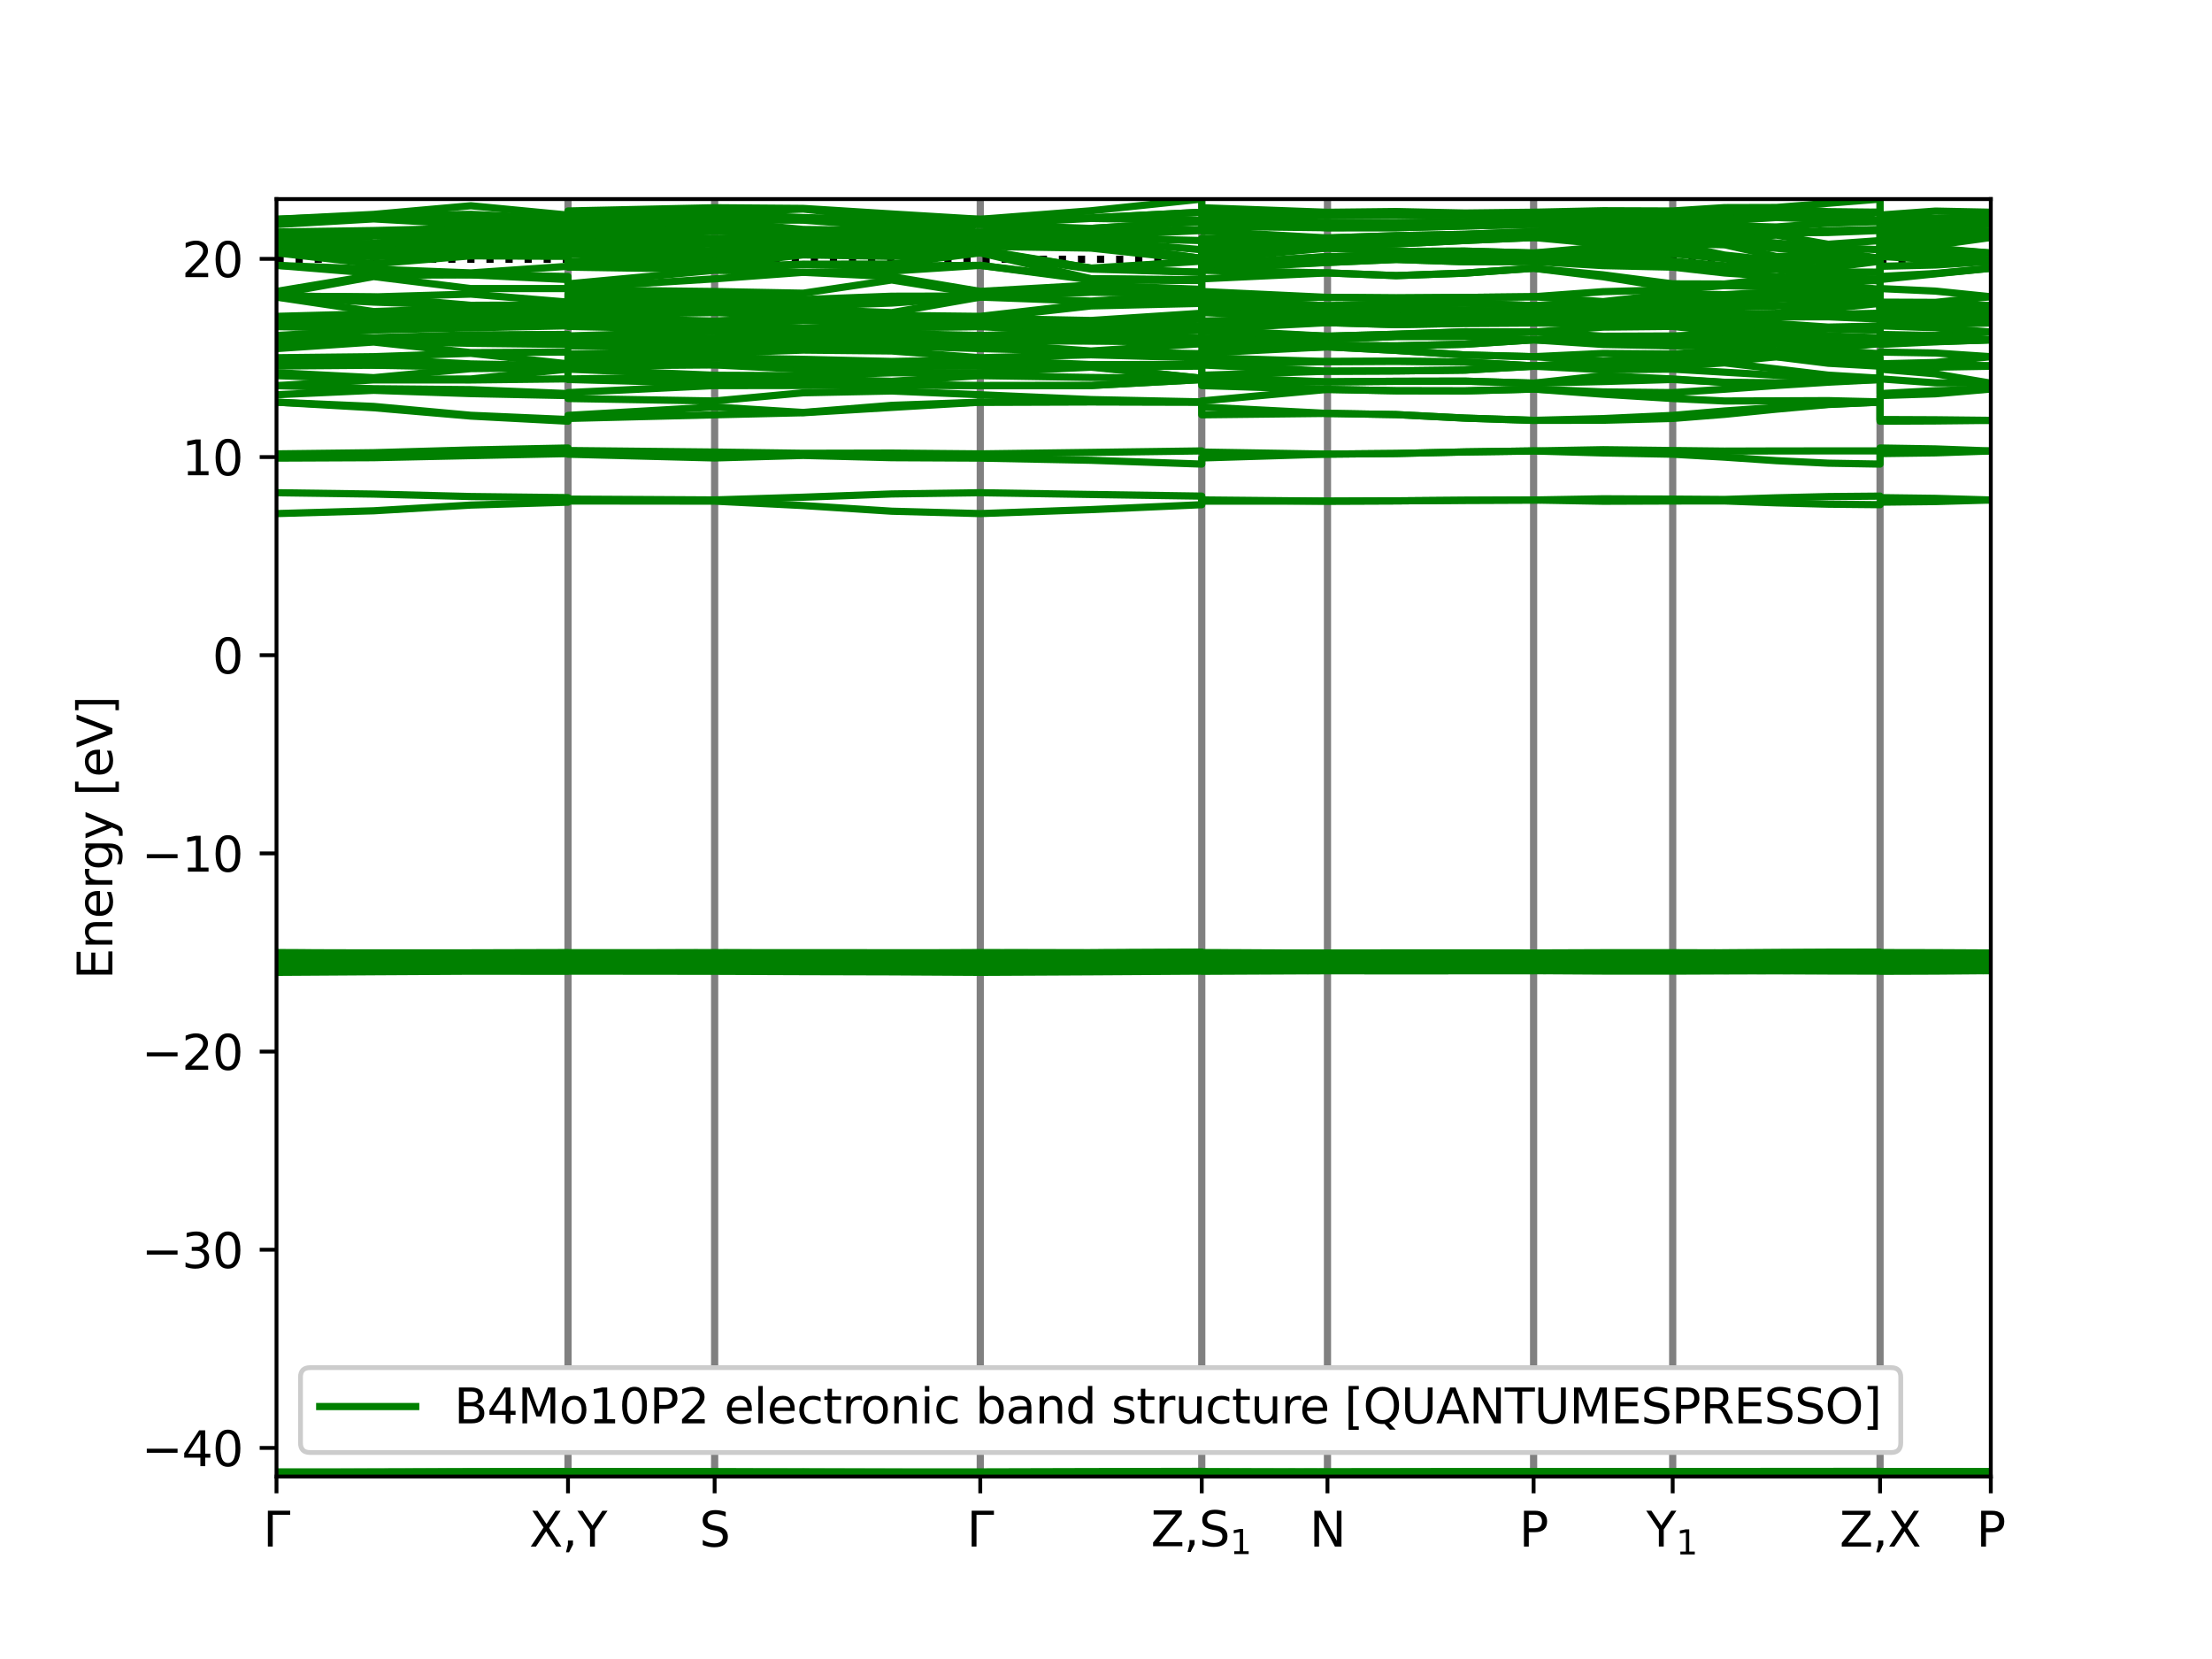 <?xml version="1.0" encoding="utf-8" standalone="no"?>
<!DOCTYPE svg PUBLIC "-//W3C//DTD SVG 1.1//EN"
  "http://www.w3.org/Graphics/SVG/1.1/DTD/svg11.dtd">
<svg xmlns:xlink="http://www.w3.org/1999/xlink" width="460.8pt" height="345.6pt" viewBox="0 0 460.8 345.6" xmlns="http://www.w3.org/2000/svg" version="1.1">
 <defs>
  <style type="text/css">*{stroke-linejoin: round; stroke-linecap: butt}</style>
 </defs>
 <g id="figure_1">
  <g id="patch_1">
   <path d="M 0 345.6 
L 460.8 345.6 
L 460.8 0 
L 0 0 
z
" style="fill: #ffffff"/>
  </g>
  <g id="axes_1">
   <g id="patch_2">
    <path d="M 57.6 307.584 
L 414.72 307.584 
L 414.72 41.472 
L 57.6 41.472 
z
" style="fill: #ffffff"/>
   </g>
   <g id="matplotlib.axis_1">
    <g id="xtick_1">
     <g id="line2d_1">
      <defs>
       <path id="m171031b5b0" d="M 0 0 
L 0 3.5 
" style="stroke: #000000; stroke-width: 0.8"/>
      </defs>
      <g>
       <use xlink:href="#m171031b5b0" x="57.6" y="307.584" style="stroke: #000000; stroke-width: 0.8"/>
      </g>
     </g>
     <g id="text_1">
      <!-- $\Gamma$ -->
      <g transform="translate(54.8 322.182) scale(0.1 -0.1)">
       <defs>
        <path id="DejaVuSans-393" d="M 628 0 
L 628 4666 
L 3531 4666 
L 3531 4134 
L 1259 4134 
L 1259 0 
L 628 0 
z
" transform="scale(0.016)"/>
       </defs>
       <use xlink:href="#DejaVuSans-393" transform="translate(0 0.094)"/>
      </g>
     </g>
    </g>
    <g id="xtick_2">
     <g id="line2d_2">
      <g>
       <use xlink:href="#m171031b5b0" x="118.327" y="307.584" style="stroke: #000000; stroke-width: 0.8"/>
      </g>
     </g>
     <g id="text_2">
      <!-- X,Y -->
      <g transform="translate(110.259 322.182) scale(0.1 -0.1)">
       <defs>
        <path id="DejaVuSans-58" d="M 403 4666 
L 1081 4666 
L 2241 2931 
L 3406 4666 
L 4084 4666 
L 2584 2425 
L 4184 0 
L 3506 0 
L 2194 1984 
L 872 0 
L 191 0 
L 1856 2491 
L 403 4666 
z
" transform="scale(0.016)"/>
        <path id="DejaVuSans-2c" d="M 750 794 
L 1409 794 
L 1409 256 
L 897 -744 
L 494 -744 
L 750 256 
L 750 794 
z
" transform="scale(0.016)"/>
        <path id="DejaVuSans-59" d="M -13 4666 
L 666 4666 
L 1959 2747 
L 3244 4666 
L 3922 4666 
L 2272 2222 
L 2272 0 
L 1638 0 
L 1638 2222 
L -13 4666 
z
" transform="scale(0.016)"/>
       </defs>
       <use xlink:href="#DejaVuSans-58"/>
       <use xlink:href="#DejaVuSans-2c" x="68.506"/>
       <use xlink:href="#DejaVuSans-59" x="100.293"/>
      </g>
     </g>
    </g>
    <g id="xtick_3">
     <g id="line2d_3">
      <g>
       <use xlink:href="#m171031b5b0" x="148.872" y="307.584" style="stroke: #000000; stroke-width: 0.8"/>
      </g>
     </g>
     <g id="text_3">
      <!-- S -->
      <g transform="translate(145.698 322.182) scale(0.1 -0.1)">
       <defs>
        <path id="DejaVuSans-53" d="M 3425 4513 
L 3425 3897 
Q 3066 4069 2747 4153 
Q 2428 4238 2131 4238 
Q 1616 4238 1336 4038 
Q 1056 3838 1056 3469 
Q 1056 3159 1242 3001 
Q 1428 2844 1947 2747 
L 2328 2669 
Q 3034 2534 3370 2195 
Q 3706 1856 3706 1288 
Q 3706 609 3251 259 
Q 2797 -91 1919 -91 
Q 1588 -91 1214 -16 
Q 841 59 441 206 
L 441 856 
Q 825 641 1194 531 
Q 1563 422 1919 422 
Q 2459 422 2753 634 
Q 3047 847 3047 1241 
Q 3047 1584 2836 1778 
Q 2625 1972 2144 2069 
L 1759 2144 
Q 1053 2284 737 2584 
Q 422 2884 422 3419 
Q 422 4038 858 4394 
Q 1294 4750 2059 4750 
Q 2388 4750 2728 4690 
Q 3069 4631 3425 4513 
z
" transform="scale(0.016)"/>
       </defs>
       <use xlink:href="#DejaVuSans-53"/>
      </g>
     </g>
    </g>
    <g id="xtick_4">
     <g id="line2d_4">
      <g>
       <use xlink:href="#m171031b5b0" x="204.208" y="307.584" style="stroke: #000000; stroke-width: 0.8"/>
      </g>
     </g>
     <g id="text_4">
      <!-- $\Gamma$ -->
      <g transform="translate(201.408 322.182) scale(0.1 -0.1)">
       <use xlink:href="#DejaVuSans-393" transform="translate(0 0.094)"/>
      </g>
     </g>
    </g>
    <g id="xtick_5">
     <g id="line2d_5">
      <g>
       <use xlink:href="#m171031b5b0" x="250.348" y="307.584" style="stroke: #000000; stroke-width: 0.8"/>
      </g>
     </g>
     <g id="text_5">
      <!-- Z,S$_1$ -->
      <g transform="translate(239.748 322.182) scale(0.1 -0.1)">
       <defs>
        <path id="DejaVuSans-5a" d="M 359 4666 
L 4025 4666 
L 4025 4184 
L 1075 531 
L 4097 531 
L 4097 0 
L 288 0 
L 288 481 
L 3238 4134 
L 359 4134 
L 359 4666 
z
" transform="scale(0.016)"/>
        <path id="DejaVuSans-31" d="M 794 531 
L 1825 531 
L 1825 4091 
L 703 3866 
L 703 4441 
L 1819 4666 
L 2450 4666 
L 2450 531 
L 3481 531 
L 3481 0 
L 794 0 
L 794 531 
z
" transform="scale(0.016)"/>
       </defs>
       <use xlink:href="#DejaVuSans-5a" transform="translate(0 0.781)"/>
       <use xlink:href="#DejaVuSans-2c" transform="translate(68.506 0.781)"/>
       <use xlink:href="#DejaVuSans-53" transform="translate(100.293 0.781)"/>
       <use xlink:href="#DejaVuSans-31" transform="translate(164.727 -15.625) scale(0.7)"/>
      </g>
     </g>
    </g>
    <g id="xtick_6">
     <g id="line2d_6">
      <g>
       <use xlink:href="#m171031b5b0" x="276.537" y="307.584" style="stroke: #000000; stroke-width: 0.8"/>
      </g>
     </g>
     <g id="text_6">
      <!-- N -->
      <g transform="translate(272.797 322.182) scale(0.1 -0.1)">
       <defs>
        <path id="DejaVuSans-4e" d="M 628 4666 
L 1478 4666 
L 3547 763 
L 3547 4666 
L 4159 4666 
L 4159 0 
L 3309 0 
L 1241 3903 
L 1241 0 
L 628 0 
L 628 4666 
z
" transform="scale(0.016)"/>
       </defs>
       <use xlink:href="#DejaVuSans-4e"/>
      </g>
     </g>
    </g>
    <g id="xtick_7">
     <g id="line2d_7">
      <g>
       <use xlink:href="#m171031b5b0" x="319.478" y="307.584" style="stroke: #000000; stroke-width: 0.8"/>
      </g>
     </g>
     <g id="text_7">
      <!-- P -->
      <g transform="translate(316.463 322.182) scale(0.1 -0.1)">
       <defs>
        <path id="DejaVuSans-50" d="M 1259 4147 
L 1259 2394 
L 2053 2394 
Q 2494 2394 2734 2622 
Q 2975 2850 2975 3272 
Q 2975 3691 2734 3919 
Q 2494 4147 2053 4147 
L 1259 4147 
z
M 628 4666 
L 2053 4666 
Q 2838 4666 3239 4311 
Q 3641 3956 3641 3272 
Q 3641 2581 3239 2228 
Q 2838 1875 2053 1875 
L 1259 1875 
L 1259 0 
L 628 0 
L 628 4666 
z
" transform="scale(0.016)"/>
       </defs>
       <use xlink:href="#DejaVuSans-50"/>
      </g>
     </g>
    </g>
    <g id="xtick_8">
     <g id="line2d_8">
      <g>
       <use xlink:href="#m171031b5b0" x="348.452" y="307.584" style="stroke: #000000; stroke-width: 0.8"/>
      </g>
     </g>
     <g id="text_8">
      <!-- Y$_1$ -->
      <g transform="translate(342.952 322.182) scale(0.1 -0.1)">
       <use xlink:href="#DejaVuSans-59" transform="translate(0 0.094)"/>
       <use xlink:href="#DejaVuSans-31" transform="translate(62.041 -16.312) scale(0.7)"/>
      </g>
     </g>
    </g>
    <g id="xtick_9">
     <g id="line2d_9">
      <g>
       <use xlink:href="#m171031b5b0" x="391.65" y="307.584" style="stroke: #000000; stroke-width: 0.8"/>
      </g>
     </g>
     <g id="text_9">
      <!-- Z,X -->
      <g transform="translate(383.211 322.182) scale(0.1 -0.1)">
       <use xlink:href="#DejaVuSans-5a"/>
       <use xlink:href="#DejaVuSans-2c" x="68.506"/>
       <use xlink:href="#DejaVuSans-58" x="100.293"/>
      </g>
     </g>
    </g>
    <g id="xtick_10">
     <g id="line2d_10">
      <g>
       <use xlink:href="#m171031b5b0" x="414.72" y="307.584" style="stroke: #000000; stroke-width: 0.8"/>
      </g>
     </g>
     <g id="text_10">
      <!-- P -->
      <g transform="translate(411.705 322.182) scale(0.1 -0.1)">
       <use xlink:href="#DejaVuSans-50"/>
      </g>
     </g>
    </g>
   </g>
   <g id="matplotlib.axis_2">
    <g id="ytick_1">
     <g id="line2d_11">
      <defs>
       <path id="m04e181f38b" d="M 0 0 
L -3.5 0 
" style="stroke: #000000; stroke-width: 0.8"/>
      </defs>
      <g>
       <use xlink:href="#m04e181f38b" x="57.6" y="301.627" style="stroke: #000000; stroke-width: 0.8"/>
      </g>
     </g>
     <g id="text_11">
      <!-- −40 -->
      <g transform="translate(29.495 305.426) scale(0.1 -0.1)">
       <defs>
        <path id="DejaVuSans-2212" d="M 678 2272 
L 4684 2272 
L 4684 1741 
L 678 1741 
L 678 2272 
z
" transform="scale(0.016)"/>
        <path id="DejaVuSans-34" d="M 2419 4116 
L 825 1625 
L 2419 1625 
L 2419 4116 
z
M 2253 4666 
L 3047 4666 
L 3047 1625 
L 3713 1625 
L 3713 1100 
L 3047 1100 
L 3047 0 
L 2419 0 
L 2419 1100 
L 313 1100 
L 313 1709 
L 2253 4666 
z
" transform="scale(0.016)"/>
        <path id="DejaVuSans-30" d="M 2034 4250 
Q 1547 4250 1301 3770 
Q 1056 3291 1056 2328 
Q 1056 1369 1301 889 
Q 1547 409 2034 409 
Q 2525 409 2770 889 
Q 3016 1369 3016 2328 
Q 3016 3291 2770 3770 
Q 2525 4250 2034 4250 
z
M 2034 4750 
Q 2819 4750 3233 4129 
Q 3647 3509 3647 2328 
Q 3647 1150 3233 529 
Q 2819 -91 2034 -91 
Q 1250 -91 836 529 
Q 422 1150 422 2328 
Q 422 3509 836 4129 
Q 1250 4750 2034 4750 
z
" transform="scale(0.016)"/>
       </defs>
       <use xlink:href="#DejaVuSans-2212"/>
       <use xlink:href="#DejaVuSans-34" x="83.789"/>
       <use xlink:href="#DejaVuSans-30" x="147.412"/>
      </g>
     </g>
    </g>
    <g id="ytick_2">
     <g id="line2d_12">
      <g>
       <use xlink:href="#m04e181f38b" x="57.6" y="260.344" style="stroke: #000000; stroke-width: 0.8"/>
      </g>
     </g>
     <g id="text_12">
      <!-- −30 -->
      <g transform="translate(29.495 264.143) scale(0.1 -0.1)">
       <defs>
        <path id="DejaVuSans-33" d="M 2597 2516 
Q 3050 2419 3304 2112 
Q 3559 1806 3559 1356 
Q 3559 666 3084 287 
Q 2609 -91 1734 -91 
Q 1441 -91 1130 -33 
Q 819 25 488 141 
L 488 750 
Q 750 597 1062 519 
Q 1375 441 1716 441 
Q 2309 441 2620 675 
Q 2931 909 2931 1356 
Q 2931 1769 2642 2001 
Q 2353 2234 1838 2234 
L 1294 2234 
L 1294 2753 
L 1863 2753 
Q 2328 2753 2575 2939 
Q 2822 3125 2822 3475 
Q 2822 3834 2567 4026 
Q 2313 4219 1838 4219 
Q 1578 4219 1281 4162 
Q 984 4106 628 3988 
L 628 4550 
Q 988 4650 1302 4700 
Q 1616 4750 1894 4750 
Q 2613 4750 3031 4423 
Q 3450 4097 3450 3541 
Q 3450 3153 3228 2886 
Q 3006 2619 2597 2516 
z
" transform="scale(0.016)"/>
       </defs>
       <use xlink:href="#DejaVuSans-2212"/>
       <use xlink:href="#DejaVuSans-33" x="83.789"/>
       <use xlink:href="#DejaVuSans-30" x="147.412"/>
      </g>
     </g>
    </g>
    <g id="ytick_3">
     <g id="line2d_13">
      <g>
       <use xlink:href="#m04e181f38b" x="57.6" y="219.061" style="stroke: #000000; stroke-width: 0.8"/>
      </g>
     </g>
     <g id="text_13">
      <!-- −20 -->
      <g transform="translate(29.495 222.86) scale(0.1 -0.1)">
       <defs>
        <path id="DejaVuSans-32" d="M 1228 531 
L 3431 531 
L 3431 0 
L 469 0 
L 469 531 
Q 828 903 1448 1529 
Q 2069 2156 2228 2338 
Q 2531 2678 2651 2914 
Q 2772 3150 2772 3378 
Q 2772 3750 2511 3984 
Q 2250 4219 1831 4219 
Q 1534 4219 1204 4116 
Q 875 4013 500 3803 
L 500 4441 
Q 881 4594 1212 4672 
Q 1544 4750 1819 4750 
Q 2544 4750 2975 4387 
Q 3406 4025 3406 3419 
Q 3406 3131 3298 2873 
Q 3191 2616 2906 2266 
Q 2828 2175 2409 1742 
Q 1991 1309 1228 531 
z
" transform="scale(0.016)"/>
       </defs>
       <use xlink:href="#DejaVuSans-2212"/>
       <use xlink:href="#DejaVuSans-32" x="83.789"/>
       <use xlink:href="#DejaVuSans-30" x="147.412"/>
      </g>
     </g>
    </g>
    <g id="ytick_4">
     <g id="line2d_14">
      <g>
       <use xlink:href="#m04e181f38b" x="57.6" y="177.777" style="stroke: #000000; stroke-width: 0.8"/>
      </g>
     </g>
     <g id="text_14">
      <!-- −10 -->
      <g transform="translate(29.495 181.577) scale(0.1 -0.1)">
       <use xlink:href="#DejaVuSans-2212"/>
       <use xlink:href="#DejaVuSans-31" x="83.789"/>
       <use xlink:href="#DejaVuSans-30" x="147.412"/>
      </g>
     </g>
    </g>
    <g id="ytick_5">
     <g id="line2d_15">
      <g>
       <use xlink:href="#m04e181f38b" x="57.6" y="136.494" style="stroke: #000000; stroke-width: 0.8"/>
      </g>
     </g>
     <g id="text_15">
      <!-- 0 -->
      <g transform="translate(44.237 140.293) scale(0.1 -0.1)">
       <use xlink:href="#DejaVuSans-30"/>
      </g>
     </g>
    </g>
    <g id="ytick_6">
     <g id="line2d_16">
      <g>
       <use xlink:href="#m04e181f38b" x="57.6" y="95.211" style="stroke: #000000; stroke-width: 0.8"/>
      </g>
     </g>
     <g id="text_16">
      <!-- 10 -->
      <g transform="translate(37.875 99.01) scale(0.1 -0.1)">
       <use xlink:href="#DejaVuSans-31"/>
       <use xlink:href="#DejaVuSans-30" x="63.623"/>
      </g>
     </g>
    </g>
    <g id="ytick_7">
     <g id="line2d_17">
      <g>
       <use xlink:href="#m04e181f38b" x="57.6" y="53.928" style="stroke: #000000; stroke-width: 0.8"/>
      </g>
     </g>
     <g id="text_17">
      <!-- 20 -->
      <g transform="translate(37.875 57.727) scale(0.1 -0.1)">
       <use xlink:href="#DejaVuSans-32"/>
       <use xlink:href="#DejaVuSans-30" x="63.623"/>
      </g>
     </g>
    </g>
    <g id="text_18">
     <!-- Energy [eV] -->
     <g transform="translate(23.416 204.022) rotate(-90) scale(0.1 -0.1)">
      <defs>
       <path id="DejaVuSans-45" d="M 628 4666 
L 3578 4666 
L 3578 4134 
L 1259 4134 
L 1259 2753 
L 3481 2753 
L 3481 2222 
L 1259 2222 
L 1259 531 
L 3634 531 
L 3634 0 
L 628 0 
L 628 4666 
z
" transform="scale(0.016)"/>
       <path id="DejaVuSans-6e" d="M 3513 2113 
L 3513 0 
L 2938 0 
L 2938 2094 
Q 2938 2591 2744 2837 
Q 2550 3084 2163 3084 
Q 1697 3084 1428 2787 
Q 1159 2491 1159 1978 
L 1159 0 
L 581 0 
L 581 3500 
L 1159 3500 
L 1159 2956 
Q 1366 3272 1645 3428 
Q 1925 3584 2291 3584 
Q 2894 3584 3203 3211 
Q 3513 2838 3513 2113 
z
" transform="scale(0.016)"/>
       <path id="DejaVuSans-65" d="M 3597 1894 
L 3597 1613 
L 953 1613 
Q 991 1019 1311 708 
Q 1631 397 2203 397 
Q 2534 397 2845 478 
Q 3156 559 3463 722 
L 3463 178 
Q 3153 47 2828 -22 
Q 2503 -91 2169 -91 
Q 1331 -91 842 396 
Q 353 884 353 1716 
Q 353 2575 817 3079 
Q 1281 3584 2069 3584 
Q 2775 3584 3186 3129 
Q 3597 2675 3597 1894 
z
M 3022 2063 
Q 3016 2534 2758 2815 
Q 2500 3097 2075 3097 
Q 1594 3097 1305 2825 
Q 1016 2553 972 2059 
L 3022 2063 
z
" transform="scale(0.016)"/>
       <path id="DejaVuSans-72" d="M 2631 2963 
Q 2534 3019 2420 3045 
Q 2306 3072 2169 3072 
Q 1681 3072 1420 2755 
Q 1159 2438 1159 1844 
L 1159 0 
L 581 0 
L 581 3500 
L 1159 3500 
L 1159 2956 
Q 1341 3275 1631 3429 
Q 1922 3584 2338 3584 
Q 2397 3584 2469 3576 
Q 2541 3569 2628 3553 
L 2631 2963 
z
" transform="scale(0.016)"/>
       <path id="DejaVuSans-67" d="M 2906 1791 
Q 2906 2416 2648 2759 
Q 2391 3103 1925 3103 
Q 1463 3103 1205 2759 
Q 947 2416 947 1791 
Q 947 1169 1205 825 
Q 1463 481 1925 481 
Q 2391 481 2648 825 
Q 2906 1169 2906 1791 
z
M 3481 434 
Q 3481 -459 3084 -895 
Q 2688 -1331 1869 -1331 
Q 1566 -1331 1297 -1286 
Q 1028 -1241 775 -1147 
L 775 -588 
Q 1028 -725 1275 -790 
Q 1522 -856 1778 -856 
Q 2344 -856 2625 -561 
Q 2906 -266 2906 331 
L 2906 616 
Q 2728 306 2450 153 
Q 2172 0 1784 0 
Q 1141 0 747 490 
Q 353 981 353 1791 
Q 353 2603 747 3093 
Q 1141 3584 1784 3584 
Q 2172 3584 2450 3431 
Q 2728 3278 2906 2969 
L 2906 3500 
L 3481 3500 
L 3481 434 
z
" transform="scale(0.016)"/>
       <path id="DejaVuSans-79" d="M 2059 -325 
Q 1816 -950 1584 -1140 
Q 1353 -1331 966 -1331 
L 506 -1331 
L 506 -850 
L 844 -850 
Q 1081 -850 1212 -737 
Q 1344 -625 1503 -206 
L 1606 56 
L 191 3500 
L 800 3500 
L 1894 763 
L 2988 3500 
L 3597 3500 
L 2059 -325 
z
" transform="scale(0.016)"/>
       <path id="DejaVuSans-20" transform="scale(0.016)"/>
       <path id="DejaVuSans-5b" d="M 550 4863 
L 1875 4863 
L 1875 4416 
L 1125 4416 
L 1125 -397 
L 1875 -397 
L 1875 -844 
L 550 -844 
L 550 4863 
z
" transform="scale(0.016)"/>
       <path id="DejaVuSans-56" d="M 1831 0 
L 50 4666 
L 709 4666 
L 2188 738 
L 3669 4666 
L 4325 4666 
L 2547 0 
L 1831 0 
z
" transform="scale(0.016)"/>
       <path id="DejaVuSans-5d" d="M 1947 4863 
L 1947 -844 
L 622 -844 
L 622 -397 
L 1369 -397 
L 1369 4416 
L 622 4416 
L 622 4863 
L 1947 4863 
z
" transform="scale(0.016)"/>
      </defs>
      <use xlink:href="#DejaVuSans-45"/>
      <use xlink:href="#DejaVuSans-6e" x="63.184"/>
      <use xlink:href="#DejaVuSans-65" x="126.562"/>
      <use xlink:href="#DejaVuSans-72" x="188.086"/>
      <use xlink:href="#DejaVuSans-67" x="227.449"/>
      <use xlink:href="#DejaVuSans-79" x="290.926"/>
      <use xlink:href="#DejaVuSans-20" x="350.105"/>
      <use xlink:href="#DejaVuSans-5b" x="381.893"/>
      <use xlink:href="#DejaVuSans-65" x="420.906"/>
      <use xlink:href="#DejaVuSans-56" x="482.43"/>
      <use xlink:href="#DejaVuSans-5d" x="550.838"/>
     </g>
    </g>
   </g>
   <g id="line2d_18">
    <path d="M 118.327 307.584 
L 118.327 41.472 
" clip-path="url(#p89516b650b)" style="fill: none; stroke: #808080; stroke-width: 1.5; stroke-linecap: square"/>
   </g>
   <g id="line2d_19">
    <path d="M 148.872 307.584 
L 148.872 41.472 
" clip-path="url(#p89516b650b)" style="fill: none; stroke: #808080; stroke-width: 1.5; stroke-linecap: square"/>
   </g>
   <g id="line2d_20">
    <path d="M 204.208 307.584 
L 204.208 41.472 
" clip-path="url(#p89516b650b)" style="fill: none; stroke: #808080; stroke-width: 1.5; stroke-linecap: square"/>
   </g>
   <g id="line2d_21">
    <path d="M 250.348 307.584 
L 250.348 41.472 
" clip-path="url(#p89516b650b)" style="fill: none; stroke: #808080; stroke-width: 1.5; stroke-linecap: square"/>
   </g>
   <g id="line2d_22">
    <path d="M 276.537 307.584 
L 276.537 41.472 
" clip-path="url(#p89516b650b)" style="fill: none; stroke: #808080; stroke-width: 1.5; stroke-linecap: square"/>
   </g>
   <g id="line2d_23">
    <path d="M 319.478 307.584 
L 319.478 41.472 
" clip-path="url(#p89516b650b)" style="fill: none; stroke: #808080; stroke-width: 1.5; stroke-linecap: square"/>
   </g>
   <g id="line2d_24">
    <path d="M 348.452 307.584 
L 348.452 41.472 
" clip-path="url(#p89516b650b)" style="fill: none; stroke: #808080; stroke-width: 1.5; stroke-linecap: square"/>
   </g>
   <g id="line2d_25">
    <path d="M 391.65 307.584 
L 391.65 41.472 
" clip-path="url(#p89516b650b)" style="fill: none; stroke: #808080; stroke-width: 1.5; stroke-linecap: square"/>
   </g>
   <g id="line2d_26">
    <path d="M 57.6 54.006 
L 414.72 54.006 
" clip-path="url(#p89516b650b)" style="fill: none; stroke-dasharray: 1.5,2.475; stroke-dashoffset: 0; stroke: #000000; stroke-width: 1.5"/>
   </g>
   <g id="line2d_27">
    <path d="M 57.6 307.584 
L 77.842 307.535 
L 98.085 307.407 
L 118.327 307.297 
L 118.327 307.294 
L 148.872 307.36 
L 167.317 307.429 
L 185.763 307.543 
L 204.208 307.584 
L 227.278 307.532 
L 250.348 307.455 
L 250.348 307.36 
L 276.537 307.338 
L 290.851 307.324 
L 305.164 307.291 
L 319.478 307.269 
L 333.965 307.281 
L 348.452 307.294 
L 359.251 307.354 
L 370.051 307.406 
L 380.85 307.442 
L 391.65 307.455 
L 391.65 307.297 
L 403.185 307.289 
L 414.72 307.269 
" clip-path="url(#p89516b650b)" style="fill: none; stroke: #008000; stroke-width: 1.5; stroke-linecap: square"/>
   </g>
   <g id="line2d_28">
    <path d="M 57.6 306.995 
L 77.842 307.085 
L 98.085 307.193 
L 118.327 307.236 
L 118.327 307.264 
L 148.872 307.263 
L 167.317 307.232 
L 185.763 307.084 
L 204.208 306.995 
L 227.278 307.046 
L 250.348 307.168 
L 250.348 307.263 
L 276.537 307.338 
L 290.851 307.324 
L 305.164 307.291 
L 319.478 307.269 
L 333.965 307.267 
L 348.452 307.264 
L 359.251 307.213 
L 370.051 307.143 
L 380.85 307.16 
L 391.65 307.168 
L 391.65 307.236 
L 403.185 307.246 
L 414.72 307.269 
" clip-path="url(#p89516b650b)" style="fill: none; stroke: #008000; stroke-width: 1.5; stroke-linecap: square"/>
   </g>
   <g id="line2d_29">
    <path d="M 57.6 306.971 
L 77.842 306.977 
L 98.085 307.029 
L 118.327 307.103 
L 118.327 307.081 
L 148.872 307.111 
L 167.317 307.035 
L 185.763 306.968 
L 204.208 306.971 
L 227.278 306.996 
L 250.348 306.995 
L 250.348 307.111 
L 276.537 306.98 
L 290.851 307.003 
L 305.164 307.052 
L 319.478 307.082 
L 333.965 307.092 
L 348.452 307.081 
L 359.251 307.109 
L 370.051 307.139 
L 380.85 307.061 
L 391.65 306.995 
L 391.65 307.103 
L 403.185 307.098 
L 414.72 307.082 
" clip-path="url(#p89516b650b)" style="fill: none; stroke: #008000; stroke-width: 1.5; stroke-linecap: square"/>
   </g>
   <g id="line2d_30">
    <path d="M 57.6 306.932 
L 77.842 306.966 
L 98.085 307.019 
L 118.327 307.055 
L 118.327 307.078 
L 148.872 306.945 
L 167.317 306.958 
L 185.763 306.949 
L 204.208 306.932 
L 227.278 306.954 
L 250.348 306.933 
L 250.348 306.945 
L 276.537 306.98 
L 290.851 307.003 
L 305.164 307.052 
L 319.478 307.082 
L 333.965 307.059 
L 348.452 307.078 
L 359.251 307.051 
L 370.051 307.009 
L 380.85 306.964 
L 391.65 306.933 
L 391.65 307.055 
L 403.185 307.063 
L 414.72 307.082 
" clip-path="url(#p89516b650b)" style="fill: none; stroke: #008000; stroke-width: 1.5; stroke-linecap: square"/>
   </g>
   <g id="line2d_31">
    <path d="M 57.6 306.884 
L 77.842 306.907 
L 98.085 306.902 
L 118.327 306.929 
L 118.327 306.922 
L 148.872 306.932 
L 167.317 306.94 
L 185.763 306.938 
L 204.208 306.884 
L 227.278 306.912 
L 250.348 306.932 
L 250.348 306.932 
L 276.537 306.926 
L 290.851 306.92 
L 305.164 306.907 
L 319.478 306.9 
L 333.965 306.921 
L 348.452 306.922 
L 359.251 306.928 
L 370.051 306.926 
L 380.85 306.923 
L 391.65 306.932 
L 391.65 306.929 
L 403.185 306.92 
L 414.72 306.9 
" clip-path="url(#p89516b650b)" style="fill: none; stroke: #008000; stroke-width: 1.5; stroke-linecap: square"/>
   </g>
   <g id="line2d_32">
    <path d="M 57.6 306.884 
L 77.842 306.884 
L 98.085 306.89 
L 118.327 306.885 
L 118.327 306.888 
L 148.872 306.882 
L 167.317 306.839 
L 185.763 306.859 
L 204.208 306.884 
L 227.278 306.912 
L 250.348 306.922 
L 250.348 306.882 
L 276.537 306.926 
L 290.851 306.92 
L 305.164 306.907 
L 319.478 306.9 
L 333.965 306.894 
L 348.452 306.888 
L 359.251 306.86 
L 370.051 306.853 
L 380.85 306.872 
L 391.65 306.922 
L 391.65 306.885 
L 403.185 306.885 
L 414.72 306.9 
" clip-path="url(#p89516b650b)" style="fill: none; stroke: #008000; stroke-width: 1.5; stroke-linecap: square"/>
   </g>
   <g id="line2d_33">
    <path d="M 57.6 306.848 
L 77.842 306.817 
L 98.085 306.885 
L 118.327 306.879 
L 118.327 306.817 
L 148.872 306.765 
L 167.317 306.812 
L 185.763 306.801 
L 204.208 306.848 
L 227.278 306.865 
L 250.348 306.895 
L 250.348 306.765 
L 276.537 306.768 
L 290.851 306.782 
L 305.164 306.806 
L 319.478 306.817 
L 333.965 306.843 
L 348.452 306.817 
L 359.251 306.78 
L 370.051 306.784 
L 380.85 306.866 
L 391.65 306.895 
L 391.65 306.879 
L 403.185 306.865 
L 414.72 306.817 
" clip-path="url(#p89516b650b)" style="fill: none; stroke: #008000; stroke-width: 1.5; stroke-linecap: square"/>
   </g>
   <g id="line2d_34">
    <path d="M 57.6 306.775 
L 77.842 306.791 
L 98.085 306.743 
L 118.327 306.729 
L 118.327 306.728 
L 148.872 306.738 
L 167.317 306.76 
L 185.763 306.795 
L 204.208 306.775 
L 227.278 306.748 
L 250.348 306.726 
L 250.348 306.738 
L 276.537 306.768 
L 290.851 306.782 
L 305.164 306.806 
L 319.478 306.817 
L 333.965 306.762 
L 348.452 306.728 
L 359.251 306.728 
L 370.051 306.751 
L 380.85 306.733 
L 391.65 306.726 
L 391.65 306.729 
L 403.185 306.76 
L 414.72 306.817 
" clip-path="url(#p89516b650b)" style="fill: none; stroke: #008000; stroke-width: 1.5; stroke-linecap: square"/>
   </g>
   <g id="line2d_35">
    <path d="M 57.6 306.775 
L 77.842 306.685 
L 98.085 306.627 
L 118.327 306.63 
L 118.327 306.661 
L 148.872 306.723 
L 167.317 306.653 
L 185.763 306.707 
L 204.208 306.775 
L 227.278 306.748 
L 250.348 306.726 
L 250.348 306.723 
L 276.537 306.623 
L 290.851 306.606 
L 305.164 306.579 
L 319.478 306.568 
L 333.965 306.611 
L 348.452 306.661 
L 359.251 306.714 
L 370.051 306.727 
L 380.85 306.727 
L 391.65 306.726 
L 391.65 306.63 
L 403.185 306.604 
L 414.72 306.568 
" clip-path="url(#p89516b650b)" style="fill: none; stroke: #008000; stroke-width: 1.5; stroke-linecap: square"/>
   </g>
   <g id="line2d_36">
    <path d="M 57.6 306.621 
L 77.842 306.624 
L 98.085 306.576 
L 118.327 306.534 
L 118.327 306.535 
L 148.872 306.552 
L 167.317 306.616 
L 185.763 306.626 
L 204.208 306.621 
L 227.278 306.559 
L 250.348 306.515 
L 250.348 306.552 
L 276.537 306.623 
L 290.851 306.606 
L 305.164 306.579 
L 319.478 306.568 
L 333.965 306.543 
L 348.452 306.535 
L 359.251 306.535 
L 370.051 306.529 
L 380.85 306.519 
L 391.65 306.515 
L 391.65 306.534 
L 403.185 306.543 
L 414.72 306.568 
" clip-path="url(#p89516b650b)" style="fill: none; stroke: #008000; stroke-width: 1.5; stroke-linecap: square"/>
   </g>
   <g id="line2d_37">
    <path d="M 57.6 202.557 
L 77.842 202.427 
L 98.085 202.317 
L 118.327 202.337 
L 118.327 202.303 
L 148.872 202.336 
L 167.317 202.404 
L 185.763 202.452 
L 204.208 202.557 
L 227.278 202.441 
L 250.348 202.3 
L 250.348 202.336 
L 276.537 202.21 
L 290.851 202.223 
L 305.164 202.215 
L 319.478 202.205 
L 333.965 202.292 
L 348.452 202.303 
L 359.251 202.257 
L 370.051 202.222 
L 380.85 202.279 
L 391.65 202.3 
L 391.65 202.337 
L 403.185 202.298 
L 414.72 202.205 
" clip-path="url(#p89516b650b)" style="fill: none; stroke: #008000; stroke-width: 1.5; stroke-linecap: square"/>
   </g>
   <g id="line2d_38">
    <path d="M 57.6 202.291 
L 77.842 202.328 
L 98.085 202.122 
L 118.327 202.083 
L 118.327 202.145 
L 148.872 202.177 
L 167.317 202.206 
L 185.763 202.354 
L 204.208 202.291 
L 227.278 202.191 
L 250.348 202.174 
L 250.348 202.177 
L 276.537 202.21 
L 290.851 202.223 
L 305.164 202.215 
L 319.478 202.205 
L 333.965 202.134 
L 348.452 202.145 
L 359.251 202.193 
L 370.051 202.211 
L 380.85 202.186 
L 391.65 202.174 
L 391.65 202.083 
L 403.185 202.116 
L 414.72 202.205 
" clip-path="url(#p89516b650b)" style="fill: none; stroke: #008000; stroke-width: 1.5; stroke-linecap: square"/>
   </g>
   <g id="line2d_39">
    <path d="M 57.6 202.291 
L 77.842 202.203 
L 98.085 202.058 
L 118.327 201.972 
L 118.327 202.047 
L 148.872 202.155 
L 167.317 202.061 
L 185.763 202.194 
L 204.208 202.291 
L 227.278 202.19 
L 250.348 202.174 
L 250.348 202.155 
L 276.537 202.1 
L 290.851 202.045 
L 305.164 201.99 
L 319.478 201.952 
L 333.965 202.011 
L 348.452 202.047 
L 359.251 202.138 
L 370.051 202.186 
L 380.85 202.17 
L 391.65 202.174 
L 391.65 201.972 
L 403.185 201.966 
L 414.72 201.952 
" clip-path="url(#p89516b650b)" style="fill: none; stroke: #008000; stroke-width: 1.5; stroke-linecap: square"/>
   </g>
   <g id="line2d_40">
    <path d="M 57.6 201.734 
L 77.842 201.875 
L 98.085 202.022 
L 118.327 201.971 
L 118.327 202.041 
L 148.872 202.035 
L 167.317 202.002 
L 185.763 201.856 
L 204.208 201.734 
L 227.278 201.957 
L 250.348 202.066 
L 250.348 202.035 
L 276.537 202.1 
L 290.851 202.045 
L 305.164 201.99 
L 319.478 201.952 
L 333.965 201.948 
L 348.452 202.041 
L 359.251 202.111 
L 370.051 202.153 
L 380.85 202.114 
L 391.65 202.066 
L 391.65 201.971 
L 403.185 201.953 
L 414.72 201.952 
" clip-path="url(#p89516b650b)" style="fill: none; stroke: #008000; stroke-width: 1.5; stroke-linecap: square"/>
   </g>
   <g id="line2d_41">
    <path d="M 57.6 201.662 
L 77.842 201.716 
L 98.085 201.903 
L 118.327 201.93 
L 118.327 201.92 
L 148.872 201.989 
L 167.317 201.918 
L 185.763 201.735 
L 204.208 201.662 
L 227.278 201.957 
L 250.348 202.065 
L 250.348 201.989 
L 276.537 201.986 
L 290.851 201.964 
L 305.164 201.909 
L 319.478 201.907 
L 333.965 201.924 
L 348.452 201.92 
L 359.251 201.969 
L 370.051 202.019 
L 380.85 202.054 
L 391.65 202.065 
L 391.65 201.93 
L 403.185 201.936 
L 414.72 201.907 
" clip-path="url(#p89516b650b)" style="fill: none; stroke: #008000; stroke-width: 1.5; stroke-linecap: square"/>
   </g>
   <g id="line2d_42">
    <path d="M 57.6 201.636 
L 77.842 201.67 
L 98.085 201.838 
L 118.327 201.834 
L 118.327 201.91 
L 148.872 201.915 
L 167.317 201.863 
L 185.763 201.635 
L 204.208 201.636 
L 227.278 201.661 
L 250.348 201.682 
L 250.348 201.915 
L 276.537 201.986 
L 290.851 201.964 
L 305.164 201.909 
L 319.478 201.907 
L 333.965 201.877 
L 348.452 201.91 
L 359.251 201.873 
L 370.051 201.785 
L 380.85 201.706 
L 391.65 201.682 
L 391.65 201.834 
L 403.185 201.856 
L 414.72 201.907 
" clip-path="url(#p89516b650b)" style="fill: none; stroke: #008000; stroke-width: 1.5; stroke-linecap: square"/>
   </g>
   <g id="line2d_43">
    <path d="M 57.6 201.636 
L 77.842 201.606 
L 98.085 201.486 
L 118.327 201.188 
L 118.327 201.194 
L 148.872 201.247 
L 167.317 201.487 
L 185.763 201.549 
L 204.208 201.636 
L 227.278 201.617 
L 250.348 201.483 
L 250.348 201.247 
L 276.537 201.247 
L 290.851 201.25 
L 305.164 201.248 
L 319.478 201.224 
L 333.965 201.216 
L 348.452 201.195 
L 359.251 201.256 
L 370.051 201.375 
L 380.85 201.461 
L 391.65 201.483 
L 391.65 201.188 
L 403.185 201.201 
L 414.72 201.224 
" clip-path="url(#p89516b650b)" style="fill: none; stroke: #008000; stroke-width: 1.5; stroke-linecap: square"/>
   </g>
   <g id="line2d_44">
    <path d="M 57.6 201.265 
L 77.842 201.324 
L 98.085 201.066 
L 118.327 201.174 
L 118.327 201.063 
L 148.872 201.11 
L 167.317 201.097 
L 185.763 201.371 
L 204.208 201.265 
L 227.278 201.314 
L 250.348 201.374 
L 250.348 201.11 
L 276.537 201.247 
L 290.851 201.25 
L 305.164 201.247 
L 319.478 201.224 
L 333.965 201.174 
L 348.452 201.063 
L 359.251 201.066 
L 370.051 201.079 
L 380.85 201.256 
L 391.65 201.374 
L 391.65 201.174 
L 403.185 201.191 
L 414.72 201.224 
" clip-path="url(#p89516b650b)" style="fill: none; stroke: #008000; stroke-width: 1.5; stroke-linecap: square"/>
   </g>
   <g id="line2d_45">
    <path d="M 57.6 201.249 
L 77.842 201.156 
L 98.085 201.034 
L 118.327 201.152 
L 118.327 200.965 
L 148.872 201.018 
L 167.317 201.057 
L 185.763 201.23 
L 204.208 201.249 
L 227.278 201.113 
L 250.348 200.879 
L 250.348 201.018 
L 276.537 200.921 
L 290.851 200.965 
L 305.164 200.989 
L 319.478 200.983 
L 333.965 201.078 
L 348.452 200.965 
L 359.251 200.892 
L 370.051 201.006 
L 380.85 200.991 
L 391.65 200.879 
L 391.65 201.152 
L 403.185 201.133 
L 414.72 200.983 
" clip-path="url(#p89516b650b)" style="fill: none; stroke: #008000; stroke-width: 1.5; stroke-linecap: square"/>
   </g>
   <g id="line2d_46">
    <path d="M 57.6 200.732 
L 77.842 200.718 
L 98.085 200.847 
L 118.327 200.775 
L 118.327 200.932 
L 148.872 200.891 
L 167.317 200.861 
L 185.763 200.697 
L 204.208 200.732 
L 227.278 200.617 
L 250.348 200.863 
L 250.348 200.891 
L 276.537 200.921 
L 290.851 200.965 
L 305.164 200.989 
L 319.478 200.983 
L 333.965 200.87 
L 348.452 200.932 
L 359.251 200.773 
L 370.051 200.762 
L 380.85 200.831 
L 391.65 200.863 
L 391.65 200.775 
L 403.185 200.795 
L 414.72 200.983 
" clip-path="url(#p89516b650b)" style="fill: none; stroke: #008000; stroke-width: 1.5; stroke-linecap: square"/>
   </g>
   <g id="line2d_47">
    <path d="M 57.6 200.732 
L 77.842 200.662 
L 98.085 200.7 
L 118.327 200.696 
L 118.327 200.577 
L 148.872 200.743 
L 167.317 200.682 
L 185.763 200.634 
L 204.208 200.732 
L 227.278 200.449 
L 250.348 200.591 
L 250.348 200.743 
L 276.537 200.632 
L 290.851 200.593 
L 305.164 200.587 
L 319.478 200.617 
L 333.965 200.675 
L 348.452 200.577 
L 359.251 200.754 
L 370.051 200.639 
L 380.85 200.557 
L 391.65 200.591 
L 391.65 200.696 
L 403.185 200.722 
L 414.72 200.617 
" clip-path="url(#p89516b650b)" style="fill: none; stroke: #008000; stroke-width: 1.5; stroke-linecap: square"/>
   </g>
   <g id="line2d_48">
    <path d="M 57.6 200.486 
L 77.842 200.517 
L 98.085 200.536 
L 118.327 200.486 
L 118.327 200.532 
L 148.872 200.321 
L 167.317 200.588 
L 185.763 200.51 
L 204.208 200.486 
L 227.278 200.449 
L 250.348 200.591 
L 250.348 200.321 
L 276.537 200.632 
L 290.851 200.593 
L 305.164 200.587 
L 319.478 200.617 
L 333.965 200.508 
L 348.452 200.532 
L 359.251 200.436 
L 370.051 200.462 
L 380.85 200.405 
L 391.65 200.591 
L 391.65 200.486 
L 403.185 200.523 
L 414.72 200.617 
" clip-path="url(#p89516b650b)" style="fill: none; stroke: #008000; stroke-width: 1.5; stroke-linecap: square"/>
   </g>
   <g id="line2d_49">
    <path d="M 57.6 200.38 
L 77.842 200.377 
L 98.085 200.431 
L 118.327 200.48 
L 118.327 200.411 
L 148.872 200.173 
L 167.317 200.283 
L 185.763 200.38 
L 204.208 200.38 
L 227.278 200.313 
L 250.348 200.166 
L 250.348 200.173 
L 276.537 200.078 
L 290.851 200.188 
L 305.164 200.345 
L 319.478 200.418 
L 333.965 200.399 
L 348.452 200.411 
L 359.251 200.333 
L 370.051 200.277 
L 380.85 200.348 
L 391.65 200.166 
L 391.65 200.48 
L 403.185 200.465 
L 414.72 200.418 
" clip-path="url(#p89516b650b)" style="fill: none; stroke: #008000; stroke-width: 1.5; stroke-linecap: square"/>
   </g>
   <g id="line2d_50">
    <path d="M 57.6 200.29 
L 77.842 200.243 
L 98.085 200.186 
L 118.327 200.354 
L 118.327 200.302 
L 148.872 200.131 
L 167.317 200.067 
L 185.763 200.235 
L 204.208 200.29 
L 227.278 200.223 
L 250.348 200.122 
L 250.348 200.131 
L 276.537 200.078 
L 290.851 200.187 
L 305.164 200.345 
L 319.478 200.418 
L 333.965 200.39 
L 348.452 200.303 
L 359.251 200.278 
L 370.051 200.167 
L 380.85 200.14 
L 391.65 200.122 
L 391.65 200.354 
L 403.185 200.372 
L 414.72 200.418 
" clip-path="url(#p89516b650b)" style="fill: none; stroke: #008000; stroke-width: 1.5; stroke-linecap: square"/>
   </g>
   <g id="line2d_51">
    <path d="M 57.6 200.032 
L 77.842 200.043 
L 98.085 200.103 
L 118.327 200.213 
L 118.327 200.228 
L 148.872 200.087 
L 167.317 199.962 
L 185.763 200.005 
L 204.208 200.032 
L 227.278 200.159 
L 250.348 199.97 
L 250.348 200.087 
L 276.537 199.996 
L 290.851 199.97 
L 305.164 200.02 
L 319.478 200.057 
L 333.965 200.162 
L 348.452 200.228 
L 359.251 200.136 
L 370.051 200.089 
L 380.85 200.046 
L 391.65 199.97 
L 391.65 200.213 
L 403.185 200.168 
L 414.72 200.057 
" clip-path="url(#p89516b650b)" style="fill: none; stroke: #008000; stroke-width: 1.5; stroke-linecap: square"/>
   </g>
   <g id="line2d_52">
    <path d="M 57.6 200.031 
L 77.842 199.925 
L 98.085 200.101 
L 118.327 200.17 
L 118.327 200.019 
L 148.872 199.906 
L 167.317 199.838 
L 185.763 199.919 
L 204.208 200.031 
L 227.278 200.159 
L 250.348 199.917 
L 250.348 199.906 
L 276.537 199.996 
L 290.851 199.97 
L 305.164 200.02 
L 319.478 200.057 
L 333.965 200.026 
L 348.452 200.019 
L 359.251 200.004 
L 370.051 200.028 
L 380.85 199.983 
L 391.65 199.917 
L 391.65 200.17 
L 403.185 200.034 
L 414.72 200.057 
" clip-path="url(#p89516b650b)" style="fill: none; stroke: #008000; stroke-width: 1.5; stroke-linecap: square"/>
   </g>
   <g id="line2d_53">
    <path d="M 57.6 199.819 
L 77.842 199.834 
L 98.085 199.83 
L 118.327 199.895 
L 118.327 199.91 
L 148.872 199.867 
L 167.317 199.822 
L 185.763 199.889 
L 204.208 199.819 
L 227.278 199.909 
L 250.348 199.917 
L 250.348 199.867 
L 276.537 199.788 
L 290.851 199.814 
L 305.164 199.788 
L 319.478 199.755 
L 333.965 199.945 
L 348.452 199.91 
L 359.251 199.912 
L 370.051 199.854 
L 380.85 199.821 
L 391.65 199.917 
L 391.65 199.895 
L 403.185 199.944 
L 414.72 199.755 
" clip-path="url(#p89516b650b)" style="fill: none; stroke: #008000; stroke-width: 1.5; stroke-linecap: square"/>
   </g>
   <g id="line2d_54">
    <path d="M 57.6 199.662 
L 77.842 199.712 
L 98.085 199.788 
L 118.327 199.819 
L 118.327 199.903 
L 148.872 199.839 
L 167.317 199.785 
L 185.763 199.706 
L 204.208 199.662 
L 227.278 199.675 
L 250.348 199.811 
L 250.348 199.839 
L 276.537 199.788 
L 290.851 199.813 
L 305.164 199.787 
L 319.478 199.755 
L 333.965 199.746 
L 348.452 199.903 
L 359.251 199.829 
L 370.051 199.758 
L 380.85 199.736 
L 391.65 199.811 
L 391.65 199.819 
L 403.185 199.724 
L 414.72 199.755 
" clip-path="url(#p89516b650b)" style="fill: none; stroke: #008000; stroke-width: 1.5; stroke-linecap: square"/>
   </g>
   <g id="line2d_55">
    <path d="M 57.6 199.552 
L 77.842 199.622 
L 98.085 199.464 
L 118.327 199.351 
L 118.327 199.484 
L 148.872 199.682 
L 167.317 199.613 
L 185.763 199.598 
L 204.208 199.552 
L 227.278 199.644 
L 250.348 199.603 
L 250.348 199.682 
L 276.537 199.61 
L 290.851 199.583 
L 305.164 199.553 
L 319.478 199.547 
L 333.965 199.495 
L 348.452 199.484 
L 359.251 199.684 
L 370.051 199.715 
L 380.85 199.626 
L 391.65 199.603 
L 391.65 199.351 
L 403.185 199.473 
L 414.72 199.547 
" clip-path="url(#p89516b650b)" style="fill: none; stroke: #008000; stroke-width: 1.5; stroke-linecap: square"/>
   </g>
   <g id="line2d_56">
    <path d="M 57.6 199.533 
L 77.842 199.479 
L 98.085 199.371 
L 118.327 199.325 
L 118.327 199.341 
L 148.872 199.637 
L 167.317 199.513 
L 185.763 199.495 
L 204.208 199.533 
L 227.278 199.553 
L 250.348 199.592 
L 250.348 199.637 
L 276.537 199.61 
L 290.851 199.583 
L 305.164 199.553 
L 319.478 199.547 
L 333.965 199.407 
L 348.452 199.341 
L 359.251 199.41 
L 370.051 199.548 
L 380.85 199.526 
L 391.65 199.592 
L 391.65 199.325 
L 403.185 199.406 
L 414.72 199.547 
" clip-path="url(#p89516b650b)" style="fill: none; stroke: #008000; stroke-width: 1.5; stroke-linecap: square"/>
   </g>
   <g id="line2d_57">
    <path d="M 57.6 199.087 
L 77.842 199.143 
L 98.085 199.304 
L 118.327 199.261 
L 118.327 199.292 
L 148.872 199.406 
L 167.317 199.359 
L 185.763 199.159 
L 204.208 199.087 
L 227.278 199.204 
L 250.348 199.315 
L 250.348 199.406 
L 276.537 199.326 
L 290.851 199.306 
L 305.164 199.276 
L 319.478 199.262 
L 333.965 199.26 
L 348.452 199.292 
L 359.251 199.341 
L 370.051 199.417 
L 380.85 199.523 
L 391.65 199.315 
L 391.65 199.261 
L 403.185 199.26 
L 414.72 199.262 
" clip-path="url(#p89516b650b)" style="fill: none; stroke: #008000; stroke-width: 1.5; stroke-linecap: square"/>
   </g>
   <g id="line2d_58">
    <path d="M 57.6 199.087 
L 77.842 199.091 
L 98.085 199.222 
L 118.327 199.253 
L 118.327 199.266 
L 148.872 199.308 
L 167.317 199.246 
L 185.763 199.069 
L 204.208 199.087 
L 227.278 199.204 
L 250.348 199.315 
L 250.348 199.308 
L 276.537 199.325 
L 290.851 199.306 
L 305.164 199.276 
L 319.478 199.262 
L 333.965 199.26 
L 348.452 199.266 
L 359.251 199.331 
L 370.051 199.321 
L 380.85 199.316 
L 391.65 199.315 
L 391.65 199.253 
L 403.185 199.257 
L 414.72 199.262 
" clip-path="url(#p89516b650b)" style="fill: none; stroke: #008000; stroke-width: 1.5; stroke-linecap: square"/>
   </g>
   <g id="line2d_59">
    <path d="M 57.6 199.03 
L 77.842 199.073 
L 98.085 198.996 
L 118.327 198.995 
L 118.327 199.206 
L 148.872 199.162 
L 167.317 199.182 
L 185.763 199.067 
L 204.208 199.03 
L 227.278 198.909 
L 250.348 199.258 
L 250.348 199.162 
L 276.537 199.095 
L 290.851 199.062 
L 305.164 198.994 
L 319.478 198.958 
L 333.965 199.058 
L 348.452 199.206 
L 359.251 199.166 
L 370.051 199.133 
L 380.85 199.151 
L 391.65 199.258 
L 391.65 198.995 
L 403.185 198.982 
L 414.72 198.958 
" clip-path="url(#p89516b650b)" style="fill: none; stroke: #008000; stroke-width: 1.5; stroke-linecap: square"/>
   </g>
   <g id="line2d_60">
    <path d="M 57.6 199.03 
L 77.842 199.012 
L 98.085 198.979 
L 118.327 198.95 
L 118.327 198.899 
L 148.872 198.916 
L 167.317 199.006 
L 185.763 199.03 
L 204.208 199.03 
L 227.278 198.909 
L 250.348 198.833 
L 250.348 198.916 
L 276.537 199.095 
L 290.851 199.062 
L 305.164 198.994 
L 319.478 198.957 
L 333.965 198.938 
L 348.452 198.899 
L 359.251 198.864 
L 370.051 198.844 
L 380.85 198.835 
L 391.65 198.833 
L 391.65 198.95 
L 403.185 198.948 
L 414.72 198.957 
" clip-path="url(#p89516b650b)" style="fill: none; stroke: #008000; stroke-width: 1.5; stroke-linecap: square"/>
   </g>
   <g id="line2d_61">
    <path d="M 57.6 198.716 
L 77.842 198.725 
L 98.085 198.825 
L 118.327 198.934 
L 118.327 198.736 
L 148.872 198.644 
L 167.317 198.712 
L 185.763 198.745 
L 204.208 198.716 
L 227.278 198.897 
L 250.348 198.833 
L 250.348 198.644 
L 276.537 198.611 
L 290.851 198.636 
L 305.164 198.696 
L 319.478 198.722 
L 333.965 198.784 
L 348.452 198.735 
L 359.251 198.689 
L 370.051 198.707 
L 380.85 198.794 
L 391.65 198.833 
L 391.65 198.934 
L 403.185 198.845 
L 414.72 198.722 
" clip-path="url(#p89516b650b)" style="fill: none; stroke: #008000; stroke-width: 1.5; stroke-linecap: square"/>
   </g>
   <g id="line2d_62">
    <path d="M 57.6 198.715 
L 77.842 198.659 
L 98.085 198.655 
L 118.327 198.631 
L 118.327 198.597 
L 148.872 198.631 
L 167.317 198.623 
L 185.763 198.656 
L 204.208 198.715 
L 227.278 198.595 
L 250.348 198.608 
L 250.348 198.631 
L 276.537 198.611 
L 290.851 198.635 
L 305.164 198.696 
L 319.478 198.722 
L 333.965 198.64 
L 348.452 198.597 
L 359.251 198.63 
L 370.051 198.661 
L 380.85 198.626 
L 391.65 198.608 
L 391.65 198.631 
L 403.185 198.642 
L 414.72 198.722 
" clip-path="url(#p89516b650b)" style="fill: none; stroke: #008000; stroke-width: 1.5; stroke-linecap: square"/>
   </g>
   <g id="line2d_63">
    <path d="M 57.6 198.64 
L 77.842 198.633 
L 98.085 198.605 
L 118.327 198.619 
L 118.327 198.587 
L 148.872 198.576 
L 167.317 198.583 
L 185.763 198.626 
L 204.208 198.64 
L 227.278 198.595 
L 250.348 198.608 
L 250.348 198.576 
L 276.537 198.569 
L 290.851 198.606 
L 305.164 198.605 
L 319.478 198.598 
L 333.965 198.629 
L 348.452 198.587 
L 359.251 198.554 
L 370.051 198.559 
L 380.85 198.594 
L 391.65 198.608 
L 391.65 198.619 
L 403.185 198.624 
L 414.72 198.598 
" clip-path="url(#p89516b650b)" style="fill: none; stroke: #008000; stroke-width: 1.5; stroke-linecap: square"/>
   </g>
   <g id="line2d_64">
    <path d="M 57.6 198.58 
L 77.842 198.57 
L 98.085 198.602 
L 118.327 198.617 
L 118.327 198.581 
L 148.872 198.571 
L 167.317 198.576 
L 185.763 198.573 
L 204.208 198.58 
L 227.278 198.523 
L 250.348 198.473 
L 250.348 198.571 
L 276.537 198.569 
L 290.851 198.606 
L 305.164 198.605 
L 319.478 198.598 
L 333.965 198.568 
L 348.452 198.581 
L 359.251 198.552 
L 370.051 198.508 
L 380.85 198.482 
L 391.65 198.473 
L 391.65 198.617 
L 403.185 198.588 
L 414.72 198.598 
" clip-path="url(#p89516b650b)" style="fill: none; stroke: #008000; stroke-width: 1.5; stroke-linecap: square"/>
   </g>
   <g id="line2d_65">
    <path d="M 57.6 198.474 
L 77.842 198.567 
L 98.085 198.556 
L 118.327 198.552 
L 118.327 198.579 
L 148.872 198.481 
L 167.317 198.573 
L 185.763 198.572 
L 204.208 198.474 
L 227.278 198.523 
L 250.348 198.473 
L 250.348 198.481 
L 276.537 198.547 
L 290.851 198.511 
L 305.164 198.509 
L 319.478 198.522 
L 333.965 198.567 
L 348.452 198.579 
L 359.251 198.504 
L 370.051 198.504 
L 380.85 198.481 
L 391.65 198.473 
L 391.65 198.552 
L 403.185 198.566 
L 414.72 198.522 
" clip-path="url(#p89516b650b)" style="fill: none; stroke: #008000; stroke-width: 1.5; stroke-linecap: square"/>
   </g>
   <g id="line2d_66">
    <path d="M 57.6 198.474 
L 77.842 198.503 
L 98.085 198.495 
L 118.327 198.44 
L 118.327 198.466 
L 148.872 198.471 
L 167.317 198.465 
L 185.763 198.472 
L 204.208 198.474 
L 227.278 198.458 
L 250.348 198.351 
L 250.348 198.471 
L 276.537 198.547 
L 290.851 198.511 
L 305.164 198.509 
L 319.478 198.521 
L 333.965 198.468 
L 348.452 198.466 
L 359.251 198.501 
L 370.051 198.426 
L 380.85 198.37 
L 391.65 198.351 
L 391.65 198.44 
L 403.185 198.462 
L 414.72 198.521 
" clip-path="url(#p89516b650b)" style="fill: none; stroke: #008000; stroke-width: 1.5; stroke-linecap: square"/>
   </g>
   <g id="line2d_67">
    <path d="M 57.6 106.989 
L 77.842 106.408 
L 98.085 105.215 
L 118.327 104.613 
L 118.327 104.369 
L 148.872 104.399 
L 167.317 105.315 
L 185.763 106.494 
L 204.208 106.989 
L 227.278 106.161 
L 250.348 105.136 
L 250.348 104.399 
L 276.537 104.399 
L 290.851 104.34 
L 305.164 104.221 
L 319.478 104.161 
L 333.965 104.422 
L 348.452 104.369 
L 359.251 104.36 
L 370.051 104.751 
L 380.85 105.033 
L 391.65 105.136 
L 391.65 104.613 
L 403.185 104.484 
L 414.72 104.161 
" clip-path="url(#p89516b650b)" style="fill: none; stroke: #008000; stroke-width: 1.5; stroke-linecap: square"/>
   </g>
   <g id="line2d_68">
    <path d="M 57.6 102.643 
L 77.842 102.925 
L 98.085 103.435 
L 118.327 103.667 
L 118.327 103.973 
L 148.872 104.145 
L 167.317 103.576 
L 185.763 102.901 
L 204.208 102.643 
L 227.278 103.008 
L 250.348 103.35 
L 250.348 104.145 
L 276.537 104.399 
L 290.851 104.34 
L 305.164 104.221 
L 319.478 104.161 
L 333.965 103.906 
L 348.452 103.973 
L 359.251 104.045 
L 370.051 103.702 
L 380.85 103.445 
L 391.65 103.35 
L 391.65 103.667 
L 403.185 103.816 
L 414.72 104.161 
" clip-path="url(#p89516b650b)" style="fill: none; stroke: #008000; stroke-width: 1.5; stroke-linecap: square"/>
   </g>
   <g id="line2d_69">
    <path d="M 57.6 95.433 
L 77.842 95.344 
L 98.085 94.915 
L 118.327 94.494 
L 118.327 94.621 
L 148.872 95.4 
L 167.317 94.876 
L 185.763 95.344 
L 204.208 95.433 
L 227.278 95.884 
L 250.348 96.678 
L 250.348 95.4 
L 276.537 94.604 
L 290.851 94.472 
L 305.164 94.147 
L 319.478 93.945 
L 333.965 94.356 
L 348.452 94.621 
L 359.251 95.234 
L 370.051 95.966 
L 380.85 96.491 
L 391.65 96.678 
L 391.65 94.494 
L 403.185 94.339 
L 414.72 93.945 
" clip-path="url(#p89516b650b)" style="fill: none; stroke: #008000; stroke-width: 1.5; stroke-linecap: square"/>
   </g>
   <g id="line2d_70">
    <path d="M 57.6 94.553 
L 77.842 94.306 
L 98.085 93.733 
L 118.327 93.328 
L 118.327 93.855 
L 148.872 94.171 
L 167.317 94.426 
L 185.763 94.386 
L 204.208 94.553 
L 227.278 94.247 
L 250.348 93.934 
L 250.348 94.171 
L 276.537 94.604 
L 290.851 94.471 
L 305.164 94.147 
L 319.478 93.944 
L 333.965 93.676 
L 348.452 93.855 
L 359.251 93.974 
L 370.051 93.942 
L 380.85 93.931 
L 391.65 93.934 
L 391.65 93.328 
L 403.185 93.517 
L 414.72 93.944 
" clip-path="url(#p89516b650b)" style="fill: none; stroke: #008000; stroke-width: 1.5; stroke-linecap: square"/>
   </g>
   <g id="line2d_71">
    <path d="M 57.6 83.782 
L 77.842 84.941 
L 98.085 86.68 
L 118.327 87.746 
L 118.327 87.171 
L 148.872 86.413 
L 167.317 85.981 
L 185.763 84.87 
L 204.208 83.782 
L 227.278 83.709 
L 250.348 83.768 
L 250.348 86.413 
L 276.537 86.119 
L 290.851 86.367 
L 305.164 87.098 
L 319.478 87.569 
L 333.965 87.548 
L 348.452 87.171 
L 359.251 86.317 
L 370.051 85.238 
L 380.85 84.269 
L 391.65 83.768 
L 391.65 87.746 
L 403.185 87.694 
L 414.72 87.569 
" clip-path="url(#p89516b650b)" style="fill: none; stroke: #008000; stroke-width: 1.5; stroke-linecap: square"/>
   </g>
   <g id="line2d_72">
    <path d="M 57.6 83.782 
L 77.842 84.665 
L 98.085 86.514 
L 118.327 87.394 
L 118.327 86.537 
L 148.872 84.782 
L 167.317 85.923 
L 185.763 84.44 
L 204.208 83.782 
L 227.278 83.709 
L 250.348 83.768 
L 250.348 84.782 
L 276.537 86.119 
L 290.851 86.367 
L 305.164 87.098 
L 319.478 87.569 
L 333.965 87.199 
L 348.452 86.537 
L 359.251 85.613 
L 370.051 84.867 
L 380.85 84.222 
L 391.65 83.768 
L 391.65 87.394 
L 403.185 87.444 
L 414.72 87.569 
" clip-path="url(#p89516b650b)" style="fill: none; stroke: #008000; stroke-width: 1.5; stroke-linecap: square"/>
   </g>
   <g id="line2d_73">
    <path d="M 57.6 82.232 
L 77.842 81.312 
L 98.085 81.996 
L 118.327 82.409 
L 118.327 83.015 
L 148.872 83.534 
L 167.317 81.827 
L 185.763 81.451 
L 204.208 82.232 
L 227.278 83.237 
L 250.348 83.719 
L 250.348 83.534 
L 276.537 81.121 
L 290.851 81.405 
L 305.164 81.432 
L 319.478 81.049 
L 333.965 82.124 
L 348.452 83.015 
L 359.251 83.533 
L 370.051 83.503 
L 380.85 83.458 
L 391.65 83.719 
L 391.65 82.409 
L 403.185 82.036 
L 414.72 81.049 
" clip-path="url(#p89516b650b)" style="fill: none; stroke: #008000; stroke-width: 1.5; stroke-linecap: square"/>
   </g>
   <g id="line2d_74">
    <path d="M 57.6 80.336 
L 77.842 80.974 
L 98.085 81.17 
L 118.327 81.992 
L 118.327 81.79 
L 148.872 80.324 
L 167.317 80.313 
L 185.763 80.256 
L 204.208 80.336 
L 227.278 80.306 
L 250.348 79.07 
L 250.348 80.324 
L 276.537 81.121 
L 290.851 81.405 
L 305.164 81.432 
L 319.478 81.049 
L 333.965 81.641 
L 348.452 81.79 
L 359.251 81.083 
L 370.051 80.3 
L 380.85 79.619 
L 391.65 79.07 
L 391.65 81.992 
L 403.185 81.399 
L 414.72 81.049 
" clip-path="url(#p89516b650b)" style="fill: none; stroke: #008000; stroke-width: 1.5; stroke-linecap: square"/>
   </g>
   <g id="line2d_75">
    <path d="M 57.6 80.336 
L 77.842 79.141 
L 98.085 79.153 
L 118.327 78.923 
L 118.327 79.053 
L 148.872 79.853 
L 167.317 79.462 
L 185.763 80.013 
L 204.208 80.336 
L 227.278 80.306 
L 250.348 79.07 
L 250.348 79.853 
L 276.537 79.553 
L 290.851 79.431 
L 305.164 79.401 
L 319.478 79.82 
L 333.965 79.481 
L 348.452 79.053 
L 359.251 79.665 
L 370.051 79.998 
L 380.85 79.397 
L 391.65 79.07 
L 391.65 78.923 
L 403.185 79.754 
L 414.72 79.82 
" clip-path="url(#p89516b650b)" style="fill: none; stroke: #008000; stroke-width: 1.5; stroke-linecap: square"/>
   </g>
   <g id="line2d_76">
    <path d="M 57.6 78.25 
L 77.842 79.008 
L 98.085 78.948 
L 118.327 76.895 
L 118.327 78.947 
L 148.872 78.511 
L 167.317 78.905 
L 185.763 79.429 
L 204.208 78.25 
L 227.278 78.631 
L 250.348 78.84 
L 250.348 78.511 
L 276.537 79.552 
L 290.851 79.43 
L 305.164 79.401 
L 319.478 79.82 
L 333.965 78.257 
L 348.452 78.947 
L 359.251 79.637 
L 370.051 79.736 
L 380.85 79.369 
L 391.65 78.84 
L 391.65 76.895 
L 403.185 77.876 
L 414.72 79.82 
" clip-path="url(#p89516b650b)" style="fill: none; stroke: #008000; stroke-width: 1.5; stroke-linecap: square"/>
   </g>
   <g id="line2d_77">
    <path d="M 57.6 77.636 
L 77.842 78.676 
L 98.085 76.793 
L 118.327 76.595 
L 118.327 76.897 
L 148.872 78.173 
L 167.317 78.25 
L 185.763 77.664 
L 204.208 77.636 
L 227.278 76.486 
L 250.348 78.798 
L 250.348 78.173 
L 276.537 77.332 
L 290.851 77.27 
L 305.164 77.097 
L 319.478 76.292 
L 333.965 77.016 
L 348.452 76.897 
L 359.251 77.534 
L 370.051 78.169 
L 380.85 78.631 
L 391.65 78.798 
L 391.65 76.595 
L 403.185 76.489 
L 414.72 76.292 
" clip-path="url(#p89516b650b)" style="fill: none; stroke: #008000; stroke-width: 1.5; stroke-linecap: square"/>
   </g>
   <g id="line2d_78">
    <path d="M 57.6 76.242 
L 77.842 76.087 
L 98.085 76.418 
L 118.327 76.328 
L 118.327 76.268 
L 148.872 76.019 
L 167.317 76.943 
L 185.763 76.332 
L 204.208 76.242 
L 227.278 76.374 
L 250.348 78.798 
L 250.348 76.019 
L 276.537 77.332 
L 290.851 77.27 
L 305.164 77.097 
L 319.478 76.292 
L 333.965 76.287 
L 348.452 76.268 
L 359.251 75.596 
L 370.051 76.858 
L 380.85 78.149 
L 391.65 78.798 
L 391.65 76.328 
L 403.185 76.285 
L 414.72 76.292 
" clip-path="url(#p89516b650b)" style="fill: none; stroke: #008000; stroke-width: 1.5; stroke-linecap: square"/>
   </g>
   <g id="line2d_79">
    <path d="M 57.6 74.967 
L 77.842 76.053 
L 98.085 76.325 
L 118.327 76.268 
L 118.327 75.259 
L 148.872 75.974 
L 167.317 75.719 
L 185.763 75.91 
L 204.208 74.967 
L 227.278 76.374 
L 250.348 76.282 
L 250.348 75.974 
L 276.537 75.323 
L 290.851 75.245 
L 305.164 75.417 
L 319.478 76.218 
L 333.965 75.832 
L 348.452 75.259 
L 359.251 75.36 
L 370.051 74.336 
L 380.85 75.673 
L 391.65 76.282 
L 391.65 76.268 
L 403.185 76.275 
L 414.72 76.218 
" clip-path="url(#p89516b650b)" style="fill: none; stroke: #008000; stroke-width: 1.5; stroke-linecap: square"/>
   </g>
   <g id="line2d_80">
    <path d="M 57.6 74.966 
L 77.842 74.775 
L 98.085 75.811 
L 118.327 76.19 
L 118.327 74.903 
L 148.872 74.503 
L 167.317 74.855 
L 185.763 75.297 
L 204.208 74.966 
L 227.278 75.944 
L 250.348 75.922 
L 250.348 74.503 
L 276.537 75.323 
L 290.851 75.245 
L 305.164 75.417 
L 319.478 76.218 
L 333.965 75.333 
L 348.452 74.903 
L 359.251 74.015 
L 370.051 74.297 
L 380.85 75.022 
L 391.65 75.922 
L 391.65 76.19 
L 403.185 75.923 
L 414.72 76.218 
" clip-path="url(#p89516b650b)" style="fill: none; stroke: #008000; stroke-width: 1.5; stroke-linecap: square"/>
   </g>
   <g id="line2d_81">
    <path d="M 57.6 74.523 
L 77.842 74.302 
L 98.085 73.605 
L 118.327 75.793 
L 118.327 73.867 
L 148.872 73.556 
L 167.317 72.93 
L 185.763 73.116 
L 204.208 74.523 
L 227.278 73.913 
L 250.348 74.548 
L 250.348 73.556 
L 276.537 72.252 
L 290.851 72.99 
L 305.164 73.944 
L 319.478 74.307 
L 333.965 75.233 
L 348.452 73.867 
L 359.251 73.877 
L 370.051 73.318 
L 380.85 74 
L 391.65 74.548 
L 391.65 75.793 
L 403.185 75.51 
L 414.72 74.307 
" clip-path="url(#p89516b650b)" style="fill: none; stroke: #008000; stroke-width: 1.5; stroke-linecap: square"/>
   </g>
   <g id="line2d_82">
    <path d="M 57.6 72.62 
L 77.842 71.253 
L 98.085 73.452 
L 118.327 73.339 
L 118.327 73.741 
L 148.872 73.09 
L 167.317 72.399 
L 185.763 72.048 
L 204.208 72.62 
L 227.278 73.2 
L 250.348 73.69 
L 250.348 73.09 
L 276.537 72.252 
L 290.851 72.99 
L 305.164 73.944 
L 319.478 74.307 
L 333.965 73.627 
L 348.452 73.741 
L 359.251 72.91 
L 370.051 73.148 
L 380.85 72.946 
L 391.65 73.69 
L 391.65 73.339 
L 403.185 73.539 
L 414.72 74.307 
" clip-path="url(#p89516b650b)" style="fill: none; stroke: #008000; stroke-width: 1.5; stroke-linecap: square"/>
   </g>
   <g id="line2d_83">
    <path d="M 57.6 71.454 
L 77.842 71.084 
L 98.085 71.52 
L 118.327 71.758 
L 118.327 72.044 
L 148.872 72.205 
L 167.317 71.559 
L 185.763 71.26 
L 204.208 71.454 
L 227.278 73.12 
L 250.348 71.602 
L 250.348 72.205 
L 276.537 71.962 
L 290.851 72.049 
L 305.164 71.712 
L 319.478 70.796 
L 333.965 71.755 
L 348.452 72.043 
L 359.251 71.871 
L 370.051 73.012 
L 380.85 72.596 
L 391.65 71.602 
L 391.65 71.758 
L 403.185 71.204 
L 414.72 70.796 
" clip-path="url(#p89516b650b)" style="fill: none; stroke: #008000; stroke-width: 1.5; stroke-linecap: square"/>
   </g>
   <g id="line2d_84">
    <path d="M 57.6 71.053 
L 77.842 70.651 
L 98.085 70.994 
L 118.327 71.174 
L 118.327 72.027 
L 148.872 71.795 
L 167.317 71.541 
L 185.763 71.205 
L 204.208 71.053 
L 227.278 71.028 
L 250.348 71.341 
L 250.348 71.795 
L 276.537 71.962 
L 290.851 72.049 
L 305.164 71.712 
L 319.478 70.796 
L 333.965 71.257 
L 348.452 72.027 
L 359.251 71.844 
L 370.051 71.54 
L 380.85 72.072 
L 391.65 71.341 
L 391.65 71.174 
L 403.185 71.165 
L 414.72 70.796 
" clip-path="url(#p89516b650b)" style="fill: none; stroke: #008000; stroke-width: 1.5; stroke-linecap: square"/>
   </g>
   <g id="line2d_85">
    <path d="M 57.6 70.639 
L 77.842 70.632 
L 98.085 70.691 
L 118.327 71.122 
L 118.327 70.597 
L 148.872 70.89 
L 167.317 70.355 
L 185.763 70.379 
L 204.208 70.639 
L 227.278 71.028 
L 250.348 70.867 
L 250.348 70.89 
L 276.537 70.71 
L 290.851 70.093 
L 305.164 70.088 
L 319.478 70.772 
L 333.965 70.545 
L 348.452 70.597 
L 359.251 71.625 
L 370.051 71.395 
L 380.85 70.874 
L 391.65 70.867 
L 391.65 71.122 
L 403.185 70.971 
L 414.72 70.772 
" clip-path="url(#p89516b650b)" style="fill: none; stroke: #008000; stroke-width: 1.5; stroke-linecap: square"/>
   </g>
   <g id="line2d_86">
    <path d="M 57.6 70.639 
L 77.842 70.429 
L 98.085 70.154 
L 118.327 70.09 
L 118.327 70.549 
L 148.872 70.43 
L 167.317 70.071 
L 185.763 70.336 
L 204.208 70.639 
L 227.278 70.793 
L 250.348 70.867 
L 250.348 70.43 
L 276.537 70.71 
L 290.851 70.093 
L 305.164 70.088 
L 319.478 70.771 
L 333.965 70.094 
L 348.452 70.549 
L 359.251 70.82 
L 370.051 70.891 
L 380.85 70.811 
L 391.65 70.867 
L 391.65 70.09 
L 403.185 70.052 
L 414.72 70.771 
" clip-path="url(#p89516b650b)" style="fill: none; stroke: #008000; stroke-width: 1.5; stroke-linecap: square"/>
   </g>
   <g id="line2d_87">
    <path d="M 57.6 69.884 
L 77.842 70.343 
L 98.085 69.746 
L 118.327 69.671 
L 118.327 69.984 
L 148.872 69.043 
L 167.317 70.069 
L 185.763 69.789 
L 204.208 69.884 
L 227.278 69.443 
L 250.348 70.36 
L 250.348 69.043 
L 276.537 70.039 
L 290.851 69.628 
L 305.164 69.126 
L 319.478 69.163 
L 333.965 70.039 
L 348.452 69.984 
L 359.251 69.548 
L 370.051 69.718 
L 380.85 69.962 
L 391.65 70.36 
L 391.65 69.671 
L 403.185 69.88 
L 414.72 69.163 
" clip-path="url(#p89516b650b)" style="fill: none; stroke: #008000; stroke-width: 1.5; stroke-linecap: square"/>
   </g>
   <g id="line2d_88">
    <path d="M 57.6 69.884 
L 77.842 68.755 
L 98.085 68.287 
L 118.327 67.869 
L 118.327 67.997 
L 148.872 68.643 
L 167.317 69.198 
L 185.763 69.476 
L 204.208 69.884 
L 227.278 69.443 
L 250.348 68.764 
L 250.348 68.643 
L 276.537 70.039 
L 290.851 69.628 
L 305.164 69.125 
L 319.478 69.163 
L 333.965 68.144 
L 348.452 67.997 
L 359.251 69.151 
L 370.051 69.673 
L 380.85 68.496 
L 391.65 68.764 
L 391.65 67.869 
L 403.185 68.283 
L 414.72 69.163 
" clip-path="url(#p89516b650b)" style="fill: none; stroke: #008000; stroke-width: 1.5; stroke-linecap: square"/>
   </g>
   <g id="line2d_89">
    <path d="M 57.6 68.02 
L 77.842 68.349 
L 98.085 68.133 
L 118.327 67.628 
L 118.327 67.781 
L 148.872 68.595 
L 167.317 68.745 
L 185.763 68.26 
L 204.208 68.02 
L 227.278 69.411 
L 250.348 68.763 
L 250.348 68.595 
L 276.537 67.213 
L 290.851 67.621 
L 305.164 67.362 
L 319.478 67.276 
L 333.965 67.515 
L 348.452 67.781 
L 359.251 68.367 
L 370.051 68.482 
L 380.85 68.483 
L 391.65 68.763 
L 391.65 67.628 
L 403.185 67.553 
L 414.72 67.276 
" clip-path="url(#p89516b650b)" style="fill: none; stroke: #008000; stroke-width: 1.5; stroke-linecap: square"/>
   </g>
   <g id="line2d_90">
    <path d="M 57.6 68.02 
L 77.842 68.209 
L 98.085 67.526 
L 118.327 67.622 
L 118.327 67.587 
L 148.872 67.74 
L 167.317 68.3 
L 185.763 68.191 
L 204.208 68.02 
L 227.278 68.023 
L 250.348 67.924 
L 250.348 67.74 
L 276.537 67.213 
L 290.851 67.621 
L 305.164 67.362 
L 319.478 67.276 
L 333.965 67.07 
L 348.452 67.587 
L 359.251 67.601 
L 370.051 67.646 
L 380.85 68.358 
L 391.65 67.924 
L 391.65 67.622 
L 403.185 67.324 
L 414.72 67.276 
" clip-path="url(#p89516b650b)" style="fill: none; stroke: #008000; stroke-width: 1.5; stroke-linecap: square"/>
   </g>
   <g id="line2d_91">
    <path d="M 57.6 67.682 
L 77.842 67.512 
L 98.085 67.271 
L 118.327 67.233 
L 118.327 66.917 
L 148.872 67.584 
L 167.317 66.746 
L 185.763 67.53 
L 204.208 67.682 
L 227.278 68.023 
L 250.348 67.924 
L 250.348 67.584 
L 276.537 66.767 
L 290.851 66.906 
L 305.164 67.011 
L 319.478 66.913 
L 333.965 67.059 
L 348.452 66.917 
L 359.251 67.144 
L 370.051 67.409 
L 380.85 68.139 
L 391.65 67.924 
L 391.65 67.233 
L 403.185 67.143 
L 414.72 66.913 
" clip-path="url(#p89516b650b)" style="fill: none; stroke: #008000; stroke-width: 1.5; stroke-linecap: square"/>
   </g>
   <g id="line2d_92">
    <path d="M 57.6 67.597 
L 77.842 67.472 
L 98.085 66.925 
L 118.327 66.526 
L 118.327 66.833 
L 148.872 66.912 
L 167.317 66.216 
L 185.763 67.366 
L 204.208 67.597 
L 227.278 67.56 
L 250.348 66.467 
L 250.348 66.912 
L 276.537 66.767 
L 290.851 66.906 
L 305.164 67.011 
L 319.478 66.913 
L 333.965 66.755 
L 348.452 66.833 
L 359.251 66.388 
L 370.051 66.019 
L 380.85 65.992 
L 391.65 66.467 
L 391.65 66.526 
L 403.185 66.652 
L 414.72 66.913 
" clip-path="url(#p89516b650b)" style="fill: none; stroke: #008000; stroke-width: 1.5; stroke-linecap: square"/>
   </g>
   <g id="line2d_93">
    <path d="M 57.6 66.311 
L 77.842 66.831 
L 98.085 66.732 
L 118.327 65.908 
L 118.327 66.102 
L 148.872 66.891 
L 167.317 66.056 
L 185.763 66.692 
L 204.208 66.311 
L 227.278 66.763 
L 250.348 65.25 
L 250.348 66.891 
L 276.537 66.169 
L 290.851 66.334 
L 305.164 66.347 
L 319.478 65.898 
L 333.965 66.427 
L 348.452 66.102 
L 359.251 66.339 
L 370.051 65.801 
L 380.85 65.477 
L 391.65 65.25 
L 391.65 65.908 
L 403.185 65.903 
L 414.72 65.898 
" clip-path="url(#p89516b650b)" style="fill: none; stroke: #008000; stroke-width: 1.5; stroke-linecap: square"/>
   </g>
   <g id="line2d_94">
    <path d="M 57.6 66.306 
L 77.842 66.624 
L 98.085 66.501 
L 118.327 65.84 
L 118.327 65.616 
L 148.872 65.11 
L 167.317 65.859 
L 185.763 66.54 
L 204.208 66.306 
L 227.278 63.727 
L 250.348 63.199 
L 250.348 65.11 
L 276.537 66.169 
L 290.851 66.334 
L 305.164 66.347 
L 319.478 65.898 
L 333.965 65.913 
L 348.452 65.616 
L 359.251 65.769 
L 370.051 65.439 
L 380.85 64.314 
L 391.65 63.199 
L 391.65 65.84 
L 403.185 65.614 
L 414.72 65.898 
" clip-path="url(#p89516b650b)" style="fill: none; stroke: #008000; stroke-width: 1.5; stroke-linecap: square"/>
   </g>
   <g id="line2d_95">
    <path d="M 57.6 66.192 
L 77.842 66.426 
L 98.085 65.422 
L 118.327 65.542 
L 118.327 65.612 
L 148.872 64.614 
L 167.317 65.846 
L 185.763 66.086 
L 204.208 66.192 
L 227.278 63.37 
L 250.348 62.774 
L 250.348 64.614 
L 276.537 64.805 
L 290.851 64.9 
L 305.164 65.047 
L 319.478 65.064 
L 333.965 65.647 
L 348.452 65.612 
L 359.251 65.445 
L 370.051 65.264 
L 380.85 63.486 
L 391.65 62.774 
L 391.65 65.542 
L 403.185 65.51 
L 414.72 65.064 
" clip-path="url(#p89516b650b)" style="fill: none; stroke: #008000; stroke-width: 1.5; stroke-linecap: square"/>
   </g>
   <g id="line2d_96">
    <path d="M 57.6 66.192 
L 77.842 66.402 
L 98.085 65.372 
L 118.327 64.911 
L 118.327 65.444 
L 148.872 64.56 
L 167.317 65.814 
L 185.763 65.897 
L 204.208 66.192 
L 227.278 63.275 
L 250.348 61.611 
L 250.348 64.56 
L 276.537 64.805 
L 290.851 64.9 
L 305.164 65.046 
L 319.478 65.063 
L 333.965 65.05 
L 348.452 65.444 
L 359.251 64.063 
L 370.051 63.75 
L 380.85 63.083 
L 391.65 61.611 
L 391.65 64.911 
L 403.185 65.413 
L 414.72 65.063 
" clip-path="url(#p89516b650b)" style="fill: none; stroke: #008000; stroke-width: 1.5; stroke-linecap: square"/>
   </g>
   <g id="line2d_97">
    <path d="M 57.6 65.904 
L 77.842 65.366 
L 98.085 65.256 
L 118.327 64.35 
L 118.327 64.237 
L 148.872 63.746 
L 167.317 64.953 
L 185.763 65.69 
L 204.208 65.904 
L 227.278 63.275 
L 250.348 61.571 
L 250.348 63.746 
L 276.537 64.622 
L 290.851 64.3 
L 305.164 64.627 
L 319.478 64.942 
L 333.965 64.348 
L 348.452 64.237 
L 359.251 63.77 
L 370.051 62.301 
L 380.85 61.866 
L 391.65 61.571 
L 391.65 64.35 
L 403.185 64.401 
L 414.72 64.942 
" clip-path="url(#p89516b650b)" style="fill: none; stroke: #008000; stroke-width: 1.5; stroke-linecap: square"/>
   </g>
   <g id="line2d_98">
    <path d="M 57.6 61.892 
L 77.842 64.905 
L 98.085 64.189 
L 118.327 64.113 
L 118.327 63.385 
L 148.872 63.387 
L 167.317 64.411 
L 185.763 65.126 
L 204.208 61.892 
L 227.278 62.727 
L 250.348 61.333 
L 250.348 63.387 
L 276.537 64.621 
L 290.851 64.3 
L 305.164 64.627 
L 319.478 64.942 
L 333.965 64.028 
L 348.452 63.385 
L 359.251 62.649 
L 370.051 62.187 
L 380.85 61.828 
L 391.65 61.333 
L 391.65 64.113 
L 403.185 64.288 
L 414.72 64.942 
" clip-path="url(#p89516b650b)" style="fill: none; stroke: #008000; stroke-width: 1.5; stroke-linecap: square"/>
   </g>
   <g id="line2d_99">
    <path d="M 57.6 61.892 
L 77.842 62.932 
L 98.085 63.625 
L 118.327 64.021 
L 118.327 63.217 
L 148.872 62.406 
L 167.317 63.789 
L 185.763 63.131 
L 204.208 61.892 
L 227.278 60.85 
L 250.348 61.333 
L 250.348 62.406 
L 276.537 63.701 
L 290.851 63.248 
L 305.164 63.157 
L 319.478 63.659 
L 333.965 63.755 
L 348.452 63.217 
L 359.251 62.608 
L 370.051 61.944 
L 380.85 61.229 
L 391.65 61.333 
L 391.65 64.021 
L 403.185 63.983 
L 414.72 63.659 
" clip-path="url(#p89516b650b)" style="fill: none; stroke: #008000; stroke-width: 1.5; stroke-linecap: square"/>
   </g>
   <g id="line2d_100">
    <path d="M 57.6 61.687 
L 77.842 61.87 
L 98.085 63.601 
L 118.327 63.517 
L 118.327 61.949 
L 148.872 62.401 
L 167.317 62.911 
L 185.763 61.914 
L 204.208 61.687 
L 227.278 60.85 
L 250.348 60.764 
L 250.348 62.401 
L 276.537 63.7 
L 290.851 63.248 
L 305.164 63.157 
L 319.478 63.659 
L 333.965 63.006 
L 348.452 61.949 
L 359.251 61.468 
L 370.051 61.024 
L 380.85 60.83 
L 391.65 60.764 
L 391.65 63.517 
L 403.185 63.329 
L 414.72 63.659 
" clip-path="url(#p89516b650b)" style="fill: none; stroke: #008000; stroke-width: 1.5; stroke-linecap: square"/>
   </g>
   <g id="line2d_101">
    <path d="M 57.6 61.669 
L 77.842 61.855 
L 98.085 61.266 
L 118.327 62.942 
L 118.327 61.207 
L 148.872 61.963 
L 167.317 62.391 
L 185.763 61.707 
L 204.208 61.669 
L 227.278 60.049 
L 250.348 60.626 
L 250.348 61.963 
L 276.537 61.948 
L 290.851 62.062 
L 305.164 61.967 
L 319.478 61.818 
L 333.965 62.832 
L 348.452 61.207 
L 359.251 61.384 
L 370.051 60.843 
L 380.85 60.341 
L 391.65 60.626 
L 391.65 62.942 
L 403.185 62.99 
L 414.72 61.818 
" clip-path="url(#p89516b650b)" style="fill: none; stroke: #008000; stroke-width: 1.5; stroke-linecap: square"/>
   </g>
   <g id="line2d_102">
    <path d="M 57.6 61.265 
L 77.842 57.613 
L 98.085 60.115 
L 118.327 60.116 
L 118.327 60.376 
L 148.872 60.725 
L 167.317 61.078 
L 185.763 58.328 
L 204.208 61.265 
L 227.278 59.96 
L 250.348 60.626 
L 250.348 60.725 
L 276.537 61.948 
L 290.851 62.062 
L 305.164 61.967 
L 319.478 61.818 
L 333.965 60.757 
L 348.452 60.376 
L 359.251 59.491 
L 370.051 59.794 
L 380.85 59.432 
L 391.65 60.626 
L 391.65 60.116 
L 403.185 60.639 
L 414.72 61.818 
" clip-path="url(#p89516b650b)" style="fill: none; stroke: #008000; stroke-width: 1.5; stroke-linecap: square"/>
   </g>
   <g id="line2d_103">
    <path d="M 57.6 60.699 
L 77.842 57.349 
L 98.085 57.253 
L 118.327 58.234 
L 118.327 59.999 
L 148.872 58.089 
L 167.317 56.732 
L 185.763 57.615 
L 204.208 60.699 
L 227.278 59.398 
L 250.348 60.274 
L 250.348 58.089 
L 276.537 56.851 
L 290.851 57.417 
L 305.164 56.897 
L 319.478 55.882 
L 333.965 57.654 
L 348.452 59.999 
L 359.251 59.384 
L 370.051 59.279 
L 380.85 59.163 
L 391.65 60.274 
L 391.65 58.234 
L 403.185 57.042 
L 414.72 55.882 
" clip-path="url(#p89516b650b)" style="fill: none; stroke: #008000; stroke-width: 1.5; stroke-linecap: square"/>
   </g>
   <g id="line2d_104">
    <path d="M 57.6 55.281 
L 77.842 56.92 
L 98.085 57.249 
L 118.327 57.596 
L 118.327 59.132 
L 148.872 56.308 
L 167.317 56.716 
L 185.763 56.462 
L 204.208 55.281 
L 227.278 58.302 
L 250.348 58.437 
L 250.348 56.308 
L 276.537 56.851 
L 290.851 57.417 
L 305.164 56.897 
L 319.478 55.882 
L 333.965 57.256 
L 348.452 59.132 
L 359.251 59.163 
L 370.051 57.966 
L 380.85 58.601 
L 391.65 58.437 
L 391.65 57.596 
L 403.185 56.973 
L 414.72 55.882 
" clip-path="url(#p89516b650b)" style="fill: none; stroke: #008000; stroke-width: 1.5; stroke-linecap: square"/>
   </g>
   <g id="line2d_105">
    <path d="M 57.6 55.281 
L 77.842 56.064 
L 98.085 56.853 
L 118.327 55.476 
L 118.327 55.652 
L 148.872 56.115 
L 167.317 55.1 
L 185.763 55.38 
L 204.208 55.281 
L 227.278 58.066 
L 250.348 58.437 
L 250.348 56.115 
L 276.537 54.674 
L 290.851 54.046 
L 305.164 54.527 
L 319.478 54.484 
L 333.965 55.334 
L 348.452 55.652 
L 359.251 56.866 
L 370.051 57.617 
L 380.85 58.294 
L 391.65 58.437 
L 391.65 55.476 
L 403.185 55.205 
L 414.72 54.484 
" clip-path="url(#p89516b650b)" style="fill: none; stroke: #008000; stroke-width: 1.5; stroke-linecap: square"/>
   </g>
   <g id="line2d_106">
    <path d="M 57.6 52.67 
L 77.842 54.959 
L 98.085 53.298 
L 118.327 53.402 
L 118.327 55.234 
L 148.872 55.595 
L 167.317 55.037 
L 185.763 54.998 
L 204.208 52.67 
L 227.278 58.066 
L 250.348 58.268 
L 250.348 55.595 
L 276.537 54.674 
L 290.851 54.046 
L 305.164 54.527 
L 319.478 54.484 
L 333.965 54.341 
L 348.452 55.234 
L 359.251 56.54 
L 370.051 56.119 
L 380.85 57.546 
L 391.65 58.268 
L 391.65 53.402 
L 403.185 54.127 
L 414.72 54.484 
" clip-path="url(#p89516b650b)" style="fill: none; stroke: #008000; stroke-width: 1.5; stroke-linecap: square"/>
   </g>
   <g id="line2d_107">
    <path d="M 57.6 52.67 
L 77.842 53.466 
L 98.085 52.858 
L 118.327 53.248 
L 118.327 54.405 
L 148.872 55.207 
L 167.317 53.101 
L 185.763 53.41 
L 204.208 52.67 
L 227.278 56.053 
L 250.348 56.724 
L 250.348 55.207 
L 276.537 53.45 
L 290.851 53.343 
L 305.164 53.494 
L 319.478 54.129 
L 333.965 53.586 
L 348.452 54.405 
L 359.251 55.333 
L 370.051 55.941 
L 380.85 56.771 
L 391.65 56.724 
L 391.65 53.248 
L 403.185 53.645 
L 414.72 54.129 
" clip-path="url(#p89516b650b)" style="fill: none; stroke: #008000; stroke-width: 1.5; stroke-linecap: square"/>
   </g>
   <g id="line2d_108">
    <path d="M 57.6 52.19 
L 77.842 53.081 
L 98.085 52.747 
L 118.327 52.59 
L 118.327 52.876 
L 148.872 55.078 
L 167.317 52.647 
L 185.763 52.896 
L 204.208 52.19 
L 227.278 55.854 
L 250.348 56.724 
L 250.348 55.078 
L 276.537 53.45 
L 290.851 53.343 
L 305.164 53.494 
L 319.478 54.129 
L 333.965 53.034 
L 348.452 52.876 
L 359.251 53.862 
L 370.051 55.563 
L 380.85 56.666 
L 391.65 56.724 
L 391.65 52.59 
L 403.185 53.016 
L 414.72 54.129 
" clip-path="url(#p89516b650b)" style="fill: none; stroke: #008000; stroke-width: 1.5; stroke-linecap: square"/>
   </g>
   <g id="line2d_109">
    <path d="M 57.6 52.032 
L 77.842 51.993 
L 98.085 51.47 
L 118.327 52.237 
L 118.327 52.19 
L 148.872 54.111 
L 167.317 52.46 
L 185.763 52.663 
L 204.208 52.032 
L 227.278 55.854 
L 250.348 54.41 
L 250.348 54.111 
L 276.537 51.679 
L 290.851 52.371 
L 305.164 52.313 
L 319.478 52.708 
L 333.965 52.314 
L 348.452 52.19 
L 359.251 53.356 
L 370.051 55.422 
L 380.85 55.794 
L 391.65 54.41 
L 391.65 52.237 
L 403.185 51.95 
L 414.72 52.708 
" clip-path="url(#p89516b650b)" style="fill: none; stroke: #008000; stroke-width: 1.5; stroke-linecap: square"/>
   </g>
   <g id="line2d_110">
    <path d="M 57.6 51.323 
L 77.842 51.847 
L 98.085 51.299 
L 118.327 51.109 
L 118.327 50.858 
L 148.872 52.919 
L 167.317 51.989 
L 185.763 52.399 
L 204.208 51.323 
L 227.278 51.682 
L 250.348 54.195 
L 250.348 52.919 
L 276.537 51.679 
L 290.851 52.371 
L 305.164 52.313 
L 319.478 52.708 
L 333.965 51.427 
L 348.452 50.858 
L 359.251 53.13 
L 370.051 54.29 
L 380.85 54.375 
L 391.65 54.195 
L 391.65 51.109 
L 403.185 51.744 
L 414.72 52.708 
" clip-path="url(#p89516b650b)" style="fill: none; stroke: #008000; stroke-width: 1.5; stroke-linecap: square"/>
   </g>
   <g id="line2d_111">
    <path d="M 57.6 51.042 
L 77.842 51.628 
L 98.085 50.504 
L 118.327 51.003 
L 118.327 50.791 
L 148.872 52.914 
L 167.317 51.187 
L 185.763 51.325 
L 204.208 51.042 
L 227.278 50.786 
L 250.348 53.999 
L 250.348 52.914 
L 276.537 51.041 
L 290.851 50.812 
L 305.164 50.098 
L 319.478 49.476 
L 333.965 50.809 
L 348.452 50.791 
L 359.251 50.98 
L 370.051 53.44 
L 380.85 53.201 
L 391.65 53.999 
L 391.65 51.003 
L 403.185 51.072 
L 414.72 49.476 
" clip-path="url(#p89516b650b)" style="fill: none; stroke: #008000; stroke-width: 1.5; stroke-linecap: square"/>
   </g>
   <g id="line2d_112">
    <path d="M 57.6 50.876 
L 77.842 50.721 
L 98.085 50 
L 118.327 50.169 
L 118.327 50.397 
L 148.872 52.306 
L 167.317 50.803 
L 185.763 50.718 
L 204.208 50.876 
L 227.278 50.76 
L 250.348 53.828 
L 250.348 52.306 
L 276.537 51.041 
L 290.851 50.812 
L 305.164 50.098 
L 319.478 49.476 
L 333.965 49.546 
L 348.452 50.397 
L 359.251 50.921 
L 370.051 51.711 
L 380.85 52.823 
L 391.65 53.828 
L 391.65 50.169 
L 403.185 49.909 
L 414.72 49.476 
" clip-path="url(#p89516b650b)" style="fill: none; stroke: #008000; stroke-width: 1.5; stroke-linecap: square"/>
   </g>
   <g id="line2d_113">
    <path d="M 57.6 50.876 
L 77.842 50.701 
L 98.085 49.767 
L 118.327 49.62 
L 118.327 49.512 
L 148.872 50.901 
L 167.317 50.3 
L 185.763 49.678 
L 204.208 50.876 
L 227.278 50.76 
L 250.348 53.828 
L 250.348 50.901 
L 276.537 50.783 
L 290.851 50.208 
L 305.164 49.252 
L 319.478 49.242 
L 333.965 49.19 
L 348.452 49.512 
L 359.251 50.13 
L 370.051 50.954 
L 380.85 52.183 
L 391.65 53.828 
L 391.65 49.62 
L 403.185 49.324 
L 414.72 49.242 
" clip-path="url(#p89516b650b)" style="fill: none; stroke: #008000; stroke-width: 1.5; stroke-linecap: square"/>
   </g>
   <g id="line2d_114">
    <path d="M 57.6 50.778 
L 77.842 49.171 
L 98.085 49.499 
L 118.327 48.769 
L 118.327 49.436 
L 148.872 49.686 
L 167.317 49.871 
L 185.763 49.156 
L 204.208 50.778 
L 227.278 50.094 
L 250.348 52.02 
L 250.348 49.686 
L 276.537 50.783 
L 290.851 50.208 
L 305.164 49.252 
L 319.478 49.242 
L 333.965 48.943 
L 348.452 49.436 
L 359.251 49.627 
L 370.051 50.617 
L 380.85 51.565 
L 391.65 52.02 
L 391.65 48.769 
L 403.185 48.476 
L 414.72 49.242 
" clip-path="url(#p89516b650b)" style="fill: none; stroke: #008000; stroke-width: 1.5; stroke-linecap: square"/>
   </g>
   <g id="line2d_115">
    <path d="M 57.6 50.777 
L 77.842 48.811 
L 98.085 49.344 
L 118.327 48.078 
L 118.327 48.646 
L 148.872 49.673 
L 167.317 49.268 
L 185.763 48.938 
L 204.208 50.777 
L 227.278 49.535 
L 250.348 50.118 
L 250.348 49.673 
L 276.537 49.574 
L 290.851 49.095 
L 305.164 48.804 
L 319.478 48.256 
L 333.965 48.889 
L 348.452 48.646 
L 359.251 49.557 
L 370.051 48.978 
L 380.85 50.885 
L 391.65 50.118 
L 391.65 48.078 
L 403.185 48.352 
L 414.72 48.256 
" clip-path="url(#p89516b650b)" style="fill: none; stroke: #008000; stroke-width: 1.5; stroke-linecap: square"/>
   </g>
   <g id="line2d_116">
    <path d="M 57.6 49.874 
L 77.842 48.522 
L 98.085 49.085 
L 118.327 48.061 
L 118.327 48.619 
L 148.872 48.103 
L 167.317 49.171 
L 185.763 48.594 
L 204.208 49.874 
L 227.278 49.135 
L 250.348 48.015 
L 250.348 48.103 
L 276.537 49.574 
L 290.851 49.095 
L 305.164 48.804 
L 319.478 48.256 
L 333.965 48.245 
L 348.452 48.619 
L 359.251 48.489 
L 370.051 48.536 
L 380.85 48.436 
L 391.65 48.015 
L 391.65 48.061 
L 403.185 48.103 
L 414.72 48.256 
" clip-path="url(#p89516b650b)" style="fill: none; stroke: #008000; stroke-width: 1.5; stroke-linecap: square"/>
   </g>
   <g id="line2d_117">
    <path d="M 57.6 48.987 
L 77.842 48.492 
L 98.085 48.289 
L 118.327 47.705 
L 118.327 47.663 
L 148.872 47.118 
L 167.317 48.008 
L 185.763 48.257 
L 204.208 48.987 
L 227.278 48.342 
L 250.348 47.797 
L 250.348 47.118 
L 276.537 47.44 
L 290.851 47.429 
L 305.164 47.079 
L 319.478 46.744 
L 333.965 47.496 
L 348.452 47.663 
L 359.251 47.537 
L 370.051 48.506 
L 380.85 48.039 
L 391.65 47.797 
L 391.65 47.705 
L 403.185 47.304 
L 414.72 46.744 
" clip-path="url(#p89516b650b)" style="fill: none; stroke: #008000; stroke-width: 1.5; stroke-linecap: square"/>
   </g>
   <g id="line2d_118">
    <path d="M 57.6 48.331 
L 77.842 48.029 
L 98.085 47.518 
L 118.327 47.014 
L 118.327 47.24 
L 148.872 46.029 
L 167.317 47.802 
L 185.763 48.002 
L 204.208 48.331 
L 227.278 47.586 
L 250.348 46.161 
L 250.348 46.029 
L 276.537 47.44 
L 290.851 47.428 
L 305.164 47.079 
L 319.478 46.744 
L 333.965 47.096 
L 348.452 47.24 
L 359.251 47.038 
L 370.051 47.279 
L 380.85 46.506 
L 391.65 46.161 
L 391.65 47.014 
L 403.185 46.933 
L 414.72 46.744 
" clip-path="url(#p89516b650b)" style="fill: none; stroke: #008000; stroke-width: 1.5; stroke-linecap: square"/>
   </g>
   <g id="line2d_119">
    <path d="M 57.6 46.777 
L 77.842 45.604 
L 98.085 46.744 
L 118.327 46.257 
L 118.327 46.136 
L 148.872 45.812 
L 167.317 45.866 
L 185.763 47.207 
L 204.208 46.777 
L 227.278 47.585 
L 250.348 46.161 
L 250.348 45.812 
L 276.537 46.383 
L 290.851 46.386 
L 305.164 46.176 
L 319.478 45.959 
L 333.965 45.969 
L 348.452 46.136 
L 359.251 46.002 
L 370.051 45.314 
L 380.85 45.705 
L 391.65 46.161 
L 391.65 46.257 
L 403.185 46.207 
L 414.72 45.959 
" clip-path="url(#p89516b650b)" style="fill: none; stroke: #008000; stroke-width: 1.5; stroke-linecap: square"/>
   </g>
   <g id="line2d_120">
    <path d="M 57.6 46.687 
L 77.842 45.315 
L 98.085 45.552 
L 118.327 45.964 
L 118.327 45.557 
L 148.872 45.313 
L 167.317 45.468 
L 185.763 45.953 
L 204.208 46.687 
L 227.278 45.506 
L 250.348 45.873 
L 250.348 45.313 
L 276.537 46.383 
L 290.851 46.386 
L 305.164 46.176 
L 319.478 45.959 
L 333.965 45.702 
L 348.452 45.557 
L 359.251 44.817 
L 370.051 44.981 
L 380.85 44.622 
L 391.65 45.873 
L 391.65 45.964 
L 403.185 45.723 
L 414.72 45.959 
" clip-path="url(#p89516b650b)" style="fill: none; stroke: #008000; stroke-width: 1.5; stroke-linecap: square"/>
   </g>
   <g id="line2d_121">
    <path d="M 57.6 46.248 
L 77.842 45.283 
L 98.085 45.11 
L 118.327 45.708 
L 118.327 44.84 
L 148.872 44.577 
L 167.317 45.316 
L 185.763 45.734 
L 204.208 46.248 
L 227.278 45.39 
L 250.348 44.207 
L 250.348 44.577 
L 276.537 44.883 
L 290.851 44.786 
L 305.164 44.757 
L 319.478 45.338 
L 333.965 45.385 
L 348.452 44.839 
L 359.251 44.56 
L 370.051 43.78 
L 380.85 44.427 
L 391.65 44.207 
L 391.65 45.708 
L 403.185 45.531 
L 414.72 45.338 
" clip-path="url(#p89516b650b)" style="fill: none; stroke: #008000; stroke-width: 1.5; stroke-linecap: square"/>
   </g>
   <g id="line2d_122">
    <path d="M 57.6 45.68 
L 77.842 44.922 
L 98.085 44.648 
L 118.327 45.566 
L 118.327 44.813 
L 148.872 44.257 
L 167.317 43.549 
L 185.763 45.536 
L 204.208 45.68 
L 227.278 45.39 
L 250.348 44.207 
L 250.348 44.257 
L 276.537 44.883 
L 290.851 44.785 
L 305.164 44.756 
L 319.478 45.338 
L 333.965 45.06 
L 348.452 44.813 
L 359.251 44.179 
L 370.051 43.383 
L 380.85 44.09 
L 391.65 44.207 
L 391.65 45.566 
L 403.185 45.44 
L 414.72 45.338 
" clip-path="url(#p89516b650b)" style="fill: none; stroke: #008000; stroke-width: 1.5; stroke-linecap: square"/>
   </g>
   <g id="line2d_123">
    <path d="M 57.6 45.68 
L 77.842 44.666 
L 98.085 42.864 
L 118.327 44.804 
L 118.327 43.947 
L 148.872 43.274 
L 167.317 43.416 
L 185.763 44.572 
L 204.208 45.68 
L 227.278 43.909 
L 250.348 41.472 
L 250.348 43.274 
L 276.537 44.223 
L 290.851 44.065 
L 305.164 44.375 
L 319.478 44.21 
L 333.965 43.896 
L 348.452 43.947 
L 359.251 43.25 
L 370.051 43.221 
L 380.85 42.343 
L 391.65 41.472 
L 391.65 44.804 
L 403.185 43.973 
L 414.72 44.21 
" clip-path="url(#p89516b650b)" style="fill: none; stroke: #008000; stroke-width: 1.5; stroke-linecap: square"/>
   </g>
   <g id="patch_3">
    <path d="M 57.6 307.584 
L 57.6 41.472 
" style="fill: none; stroke: #000000; stroke-width: 0.8; stroke-linejoin: miter; stroke-linecap: square"/>
   </g>
   <g id="patch_4">
    <path d="M 414.72 307.584 
L 414.72 41.472 
" style="fill: none; stroke: #000000; stroke-width: 0.8; stroke-linejoin: miter; stroke-linecap: square"/>
   </g>
   <g id="patch_5">
    <path d="M 57.6 307.584 
L 414.72 307.584 
" style="fill: none; stroke: #000000; stroke-width: 0.8; stroke-linejoin: miter; stroke-linecap: square"/>
   </g>
   <g id="patch_6">
    <path d="M 57.6 41.472 
L 414.72 41.472 
" style="fill: none; stroke: #000000; stroke-width: 0.8; stroke-linejoin: miter; stroke-linecap: square"/>
   </g>
   <g id="legend_1">
    <g id="patch_7">
     <path d="M 64.6 302.584 
L 393.961 302.584 
Q 395.961 302.584 395.961 300.584 
L 395.961 286.906 
Q 395.961 284.906 393.961 284.906 
L 64.6 284.906 
Q 62.6 284.906 62.6 286.906 
L 62.6 300.584 
Q 62.6 302.584 64.6 302.584 
z
" style="fill: #ffffff; stroke: #cccccc; stroke-linejoin: miter"/>
    </g>
    <g id="line2d_124">
     <path d="M 66.6 293.004 
L 76.6 293.004 
L 86.6 293.004 
" style="fill: none; stroke: #008000; stroke-width: 1.5; stroke-linecap: square"/>
    </g>
    <g id="text_19">
     <!-- B4Mo10P2 electronic band structure [QUANTUMESPRESSO] -->
     <g transform="translate(94.6 296.504) scale(0.1 -0.1)">
      <defs>
       <path id="DejaVuSans-42" d="M 1259 2228 
L 1259 519 
L 2272 519 
Q 2781 519 3026 730 
Q 3272 941 3272 1375 
Q 3272 1813 3026 2020 
Q 2781 2228 2272 2228 
L 1259 2228 
z
M 1259 4147 
L 1259 2741 
L 2194 2741 
Q 2656 2741 2882 2914 
Q 3109 3088 3109 3444 
Q 3109 3797 2882 3972 
Q 2656 4147 2194 4147 
L 1259 4147 
z
M 628 4666 
L 2241 4666 
Q 2963 4666 3353 4366 
Q 3744 4066 3744 3513 
Q 3744 3084 3544 2831 
Q 3344 2578 2956 2516 
Q 3422 2416 3680 2098 
Q 3938 1781 3938 1306 
Q 3938 681 3513 340 
Q 3088 0 2303 0 
L 628 0 
L 628 4666 
z
" transform="scale(0.016)"/>
       <path id="DejaVuSans-4d" d="M 628 4666 
L 1569 4666 
L 2759 1491 
L 3956 4666 
L 4897 4666 
L 4897 0 
L 4281 0 
L 4281 4097 
L 3078 897 
L 2444 897 
L 1241 4097 
L 1241 0 
L 628 0 
L 628 4666 
z
" transform="scale(0.016)"/>
       <path id="DejaVuSans-6f" d="M 1959 3097 
Q 1497 3097 1228 2736 
Q 959 2375 959 1747 
Q 959 1119 1226 758 
Q 1494 397 1959 397 
Q 2419 397 2687 759 
Q 2956 1122 2956 1747 
Q 2956 2369 2687 2733 
Q 2419 3097 1959 3097 
z
M 1959 3584 
Q 2709 3584 3137 3096 
Q 3566 2609 3566 1747 
Q 3566 888 3137 398 
Q 2709 -91 1959 -91 
Q 1206 -91 779 398 
Q 353 888 353 1747 
Q 353 2609 779 3096 
Q 1206 3584 1959 3584 
z
" transform="scale(0.016)"/>
       <path id="DejaVuSans-6c" d="M 603 4863 
L 1178 4863 
L 1178 0 
L 603 0 
L 603 4863 
z
" transform="scale(0.016)"/>
       <path id="DejaVuSans-63" d="M 3122 3366 
L 3122 2828 
Q 2878 2963 2633 3030 
Q 2388 3097 2138 3097 
Q 1578 3097 1268 2742 
Q 959 2388 959 1747 
Q 959 1106 1268 751 
Q 1578 397 2138 397 
Q 2388 397 2633 464 
Q 2878 531 3122 666 
L 3122 134 
Q 2881 22 2623 -34 
Q 2366 -91 2075 -91 
Q 1284 -91 818 406 
Q 353 903 353 1747 
Q 353 2603 823 3093 
Q 1294 3584 2113 3584 
Q 2378 3584 2631 3529 
Q 2884 3475 3122 3366 
z
" transform="scale(0.016)"/>
       <path id="DejaVuSans-74" d="M 1172 4494 
L 1172 3500 
L 2356 3500 
L 2356 3053 
L 1172 3053 
L 1172 1153 
Q 1172 725 1289 603 
Q 1406 481 1766 481 
L 2356 481 
L 2356 0 
L 1766 0 
Q 1100 0 847 248 
Q 594 497 594 1153 
L 594 3053 
L 172 3053 
L 172 3500 
L 594 3500 
L 594 4494 
L 1172 4494 
z
" transform="scale(0.016)"/>
       <path id="DejaVuSans-69" d="M 603 3500 
L 1178 3500 
L 1178 0 
L 603 0 
L 603 3500 
z
M 603 4863 
L 1178 4863 
L 1178 4134 
L 603 4134 
L 603 4863 
z
" transform="scale(0.016)"/>
       <path id="DejaVuSans-62" d="M 3116 1747 
Q 3116 2381 2855 2742 
Q 2594 3103 2138 3103 
Q 1681 3103 1420 2742 
Q 1159 2381 1159 1747 
Q 1159 1113 1420 752 
Q 1681 391 2138 391 
Q 2594 391 2855 752 
Q 3116 1113 3116 1747 
z
M 1159 2969 
Q 1341 3281 1617 3432 
Q 1894 3584 2278 3584 
Q 2916 3584 3314 3078 
Q 3713 2572 3713 1747 
Q 3713 922 3314 415 
Q 2916 -91 2278 -91 
Q 1894 -91 1617 61 
Q 1341 213 1159 525 
L 1159 0 
L 581 0 
L 581 4863 
L 1159 4863 
L 1159 2969 
z
" transform="scale(0.016)"/>
       <path id="DejaVuSans-61" d="M 2194 1759 
Q 1497 1759 1228 1600 
Q 959 1441 959 1056 
Q 959 750 1161 570 
Q 1363 391 1709 391 
Q 2188 391 2477 730 
Q 2766 1069 2766 1631 
L 2766 1759 
L 2194 1759 
z
M 3341 1997 
L 3341 0 
L 2766 0 
L 2766 531 
Q 2569 213 2275 61 
Q 1981 -91 1556 -91 
Q 1019 -91 701 211 
Q 384 513 384 1019 
Q 384 1609 779 1909 
Q 1175 2209 1959 2209 
L 2766 2209 
L 2766 2266 
Q 2766 2663 2505 2880 
Q 2244 3097 1772 3097 
Q 1472 3097 1187 3025 
Q 903 2953 641 2809 
L 641 3341 
Q 956 3463 1253 3523 
Q 1550 3584 1831 3584 
Q 2591 3584 2966 3190 
Q 3341 2797 3341 1997 
z
" transform="scale(0.016)"/>
       <path id="DejaVuSans-64" d="M 2906 2969 
L 2906 4863 
L 3481 4863 
L 3481 0 
L 2906 0 
L 2906 525 
Q 2725 213 2448 61 
Q 2172 -91 1784 -91 
Q 1150 -91 751 415 
Q 353 922 353 1747 
Q 353 2572 751 3078 
Q 1150 3584 1784 3584 
Q 2172 3584 2448 3432 
Q 2725 3281 2906 2969 
z
M 947 1747 
Q 947 1113 1208 752 
Q 1469 391 1925 391 
Q 2381 391 2643 752 
Q 2906 1113 2906 1747 
Q 2906 2381 2643 2742 
Q 2381 3103 1925 3103 
Q 1469 3103 1208 2742 
Q 947 2381 947 1747 
z
" transform="scale(0.016)"/>
       <path id="DejaVuSans-73" d="M 2834 3397 
L 2834 2853 
Q 2591 2978 2328 3040 
Q 2066 3103 1784 3103 
Q 1356 3103 1142 2972 
Q 928 2841 928 2578 
Q 928 2378 1081 2264 
Q 1234 2150 1697 2047 
L 1894 2003 
Q 2506 1872 2764 1633 
Q 3022 1394 3022 966 
Q 3022 478 2636 193 
Q 2250 -91 1575 -91 
Q 1294 -91 989 -36 
Q 684 19 347 128 
L 347 722 
Q 666 556 975 473 
Q 1284 391 1588 391 
Q 1994 391 2212 530 
Q 2431 669 2431 922 
Q 2431 1156 2273 1281 
Q 2116 1406 1581 1522 
L 1381 1569 
Q 847 1681 609 1914 
Q 372 2147 372 2553 
Q 372 3047 722 3315 
Q 1072 3584 1716 3584 
Q 2034 3584 2315 3537 
Q 2597 3491 2834 3397 
z
" transform="scale(0.016)"/>
       <path id="DejaVuSans-75" d="M 544 1381 
L 544 3500 
L 1119 3500 
L 1119 1403 
Q 1119 906 1312 657 
Q 1506 409 1894 409 
Q 2359 409 2629 706 
Q 2900 1003 2900 1516 
L 2900 3500 
L 3475 3500 
L 3475 0 
L 2900 0 
L 2900 538 
Q 2691 219 2414 64 
Q 2138 -91 1772 -91 
Q 1169 -91 856 284 
Q 544 659 544 1381 
z
M 1991 3584 
L 1991 3584 
z
" transform="scale(0.016)"/>
       <path id="DejaVuSans-51" d="M 2522 4238 
Q 1834 4238 1429 3725 
Q 1025 3213 1025 2328 
Q 1025 1447 1429 934 
Q 1834 422 2522 422 
Q 3209 422 3611 934 
Q 4013 1447 4013 2328 
Q 4013 3213 3611 3725 
Q 3209 4238 2522 4238 
z
M 3406 84 
L 4238 -825 
L 3475 -825 
L 2784 -78 
Q 2681 -84 2626 -87 
Q 2572 -91 2522 -91 
Q 1538 -91 948 567 
Q 359 1225 359 2328 
Q 359 3434 948 4092 
Q 1538 4750 2522 4750 
Q 3503 4750 4090 4092 
Q 4678 3434 4678 2328 
Q 4678 1516 4351 937 
Q 4025 359 3406 84 
z
" transform="scale(0.016)"/>
       <path id="DejaVuSans-55" d="M 556 4666 
L 1191 4666 
L 1191 1831 
Q 1191 1081 1462 751 
Q 1734 422 2344 422 
Q 2950 422 3222 751 
Q 3494 1081 3494 1831 
L 3494 4666 
L 4128 4666 
L 4128 1753 
Q 4128 841 3676 375 
Q 3225 -91 2344 -91 
Q 1459 -91 1007 375 
Q 556 841 556 1753 
L 556 4666 
z
" transform="scale(0.016)"/>
       <path id="DejaVuSans-41" d="M 2188 4044 
L 1331 1722 
L 3047 1722 
L 2188 4044 
z
M 1831 4666 
L 2547 4666 
L 4325 0 
L 3669 0 
L 3244 1197 
L 1141 1197 
L 716 0 
L 50 0 
L 1831 4666 
z
" transform="scale(0.016)"/>
       <path id="DejaVuSans-54" d="M -19 4666 
L 3928 4666 
L 3928 4134 
L 2272 4134 
L 2272 0 
L 1638 0 
L 1638 4134 
L -19 4134 
L -19 4666 
z
" transform="scale(0.016)"/>
       <path id="DejaVuSans-52" d="M 2841 2188 
Q 3044 2119 3236 1894 
Q 3428 1669 3622 1275 
L 4263 0 
L 3584 0 
L 2988 1197 
Q 2756 1666 2539 1819 
Q 2322 1972 1947 1972 
L 1259 1972 
L 1259 0 
L 628 0 
L 628 4666 
L 2053 4666 
Q 2853 4666 3247 4331 
Q 3641 3997 3641 3322 
Q 3641 2881 3436 2590 
Q 3231 2300 2841 2188 
z
M 1259 4147 
L 1259 2491 
L 2053 2491 
Q 2509 2491 2742 2702 
Q 2975 2913 2975 3322 
Q 2975 3731 2742 3939 
Q 2509 4147 2053 4147 
L 1259 4147 
z
" transform="scale(0.016)"/>
       <path id="DejaVuSans-4f" d="M 2522 4238 
Q 1834 4238 1429 3725 
Q 1025 3213 1025 2328 
Q 1025 1447 1429 934 
Q 1834 422 2522 422 
Q 3209 422 3611 934 
Q 4013 1447 4013 2328 
Q 4013 3213 3611 3725 
Q 3209 4238 2522 4238 
z
M 2522 4750 
Q 3503 4750 4090 4092 
Q 4678 3434 4678 2328 
Q 4678 1225 4090 567 
Q 3503 -91 2522 -91 
Q 1538 -91 948 565 
Q 359 1222 359 2328 
Q 359 3434 948 4092 
Q 1538 4750 2522 4750 
z
" transform="scale(0.016)"/>
      </defs>
      <use xlink:href="#DejaVuSans-42"/>
      <use xlink:href="#DejaVuSans-34" x="68.604"/>
      <use xlink:href="#DejaVuSans-4d" x="132.227"/>
      <use xlink:href="#DejaVuSans-6f" x="218.506"/>
      <use xlink:href="#DejaVuSans-31" x="279.688"/>
      <use xlink:href="#DejaVuSans-30" x="343.311"/>
      <use xlink:href="#DejaVuSans-50" x="406.934"/>
      <use xlink:href="#DejaVuSans-32" x="467.236"/>
      <use xlink:href="#DejaVuSans-20" x="530.859"/>
      <use xlink:href="#DejaVuSans-65" x="562.646"/>
      <use xlink:href="#DejaVuSans-6c" x="624.17"/>
      <use xlink:href="#DejaVuSans-65" x="651.953"/>
      <use xlink:href="#DejaVuSans-63" x="713.477"/>
      <use xlink:href="#DejaVuSans-74" x="768.457"/>
      <use xlink:href="#DejaVuSans-72" x="807.666"/>
      <use xlink:href="#DejaVuSans-6f" x="846.529"/>
      <use xlink:href="#DejaVuSans-6e" x="907.711"/>
      <use xlink:href="#DejaVuSans-69" x="971.09"/>
      <use xlink:href="#DejaVuSans-63" x="998.873"/>
      <use xlink:href="#DejaVuSans-20" x="1053.854"/>
      <use xlink:href="#DejaVuSans-62" x="1085.641"/>
      <use xlink:href="#DejaVuSans-61" x="1149.117"/>
      <use xlink:href="#DejaVuSans-6e" x="1210.396"/>
      <use xlink:href="#DejaVuSans-64" x="1273.775"/>
      <use xlink:href="#DejaVuSans-20" x="1337.252"/>
      <use xlink:href="#DejaVuSans-73" x="1369.039"/>
      <use xlink:href="#DejaVuSans-74" x="1421.139"/>
      <use xlink:href="#DejaVuSans-72" x="1460.348"/>
      <use xlink:href="#DejaVuSans-75" x="1501.461"/>
      <use xlink:href="#DejaVuSans-63" x="1564.84"/>
      <use xlink:href="#DejaVuSans-74" x="1619.82"/>
      <use xlink:href="#DejaVuSans-75" x="1659.029"/>
      <use xlink:href="#DejaVuSans-72" x="1722.408"/>
      <use xlink:href="#DejaVuSans-65" x="1761.271"/>
      <use xlink:href="#DejaVuSans-20" x="1822.795"/>
      <use xlink:href="#DejaVuSans-5b" x="1854.582"/>
      <use xlink:href="#DejaVuSans-51" x="1893.596"/>
      <use xlink:href="#DejaVuSans-55" x="1972.307"/>
      <use xlink:href="#DejaVuSans-41" x="2045.5"/>
      <use xlink:href="#DejaVuSans-4e" x="2113.908"/>
      <use xlink:href="#DejaVuSans-54" x="2188.713"/>
      <use xlink:href="#DejaVuSans-55" x="2249.797"/>
      <use xlink:href="#DejaVuSans-4d" x="2322.99"/>
      <use xlink:href="#DejaVuSans-45" x="2409.27"/>
      <use xlink:href="#DejaVuSans-53" x="2472.453"/>
      <use xlink:href="#DejaVuSans-50" x="2535.93"/>
      <use xlink:href="#DejaVuSans-52" x="2596.232"/>
      <use xlink:href="#DejaVuSans-45" x="2665.715"/>
      <use xlink:href="#DejaVuSans-53" x="2728.898"/>
      <use xlink:href="#DejaVuSans-53" x="2792.375"/>
      <use xlink:href="#DejaVuSans-4f" x="2855.852"/>
      <use xlink:href="#DejaVuSans-5d" x="2934.562"/>
     </g>
    </g>
   </g>
  </g>
 </g>
 <defs>
  <clipPath id="p89516b650b">
   <rect x="57.6" y="41.472" width="357.12" height="266.112"/>
  </clipPath>
 </defs>
</svg>
